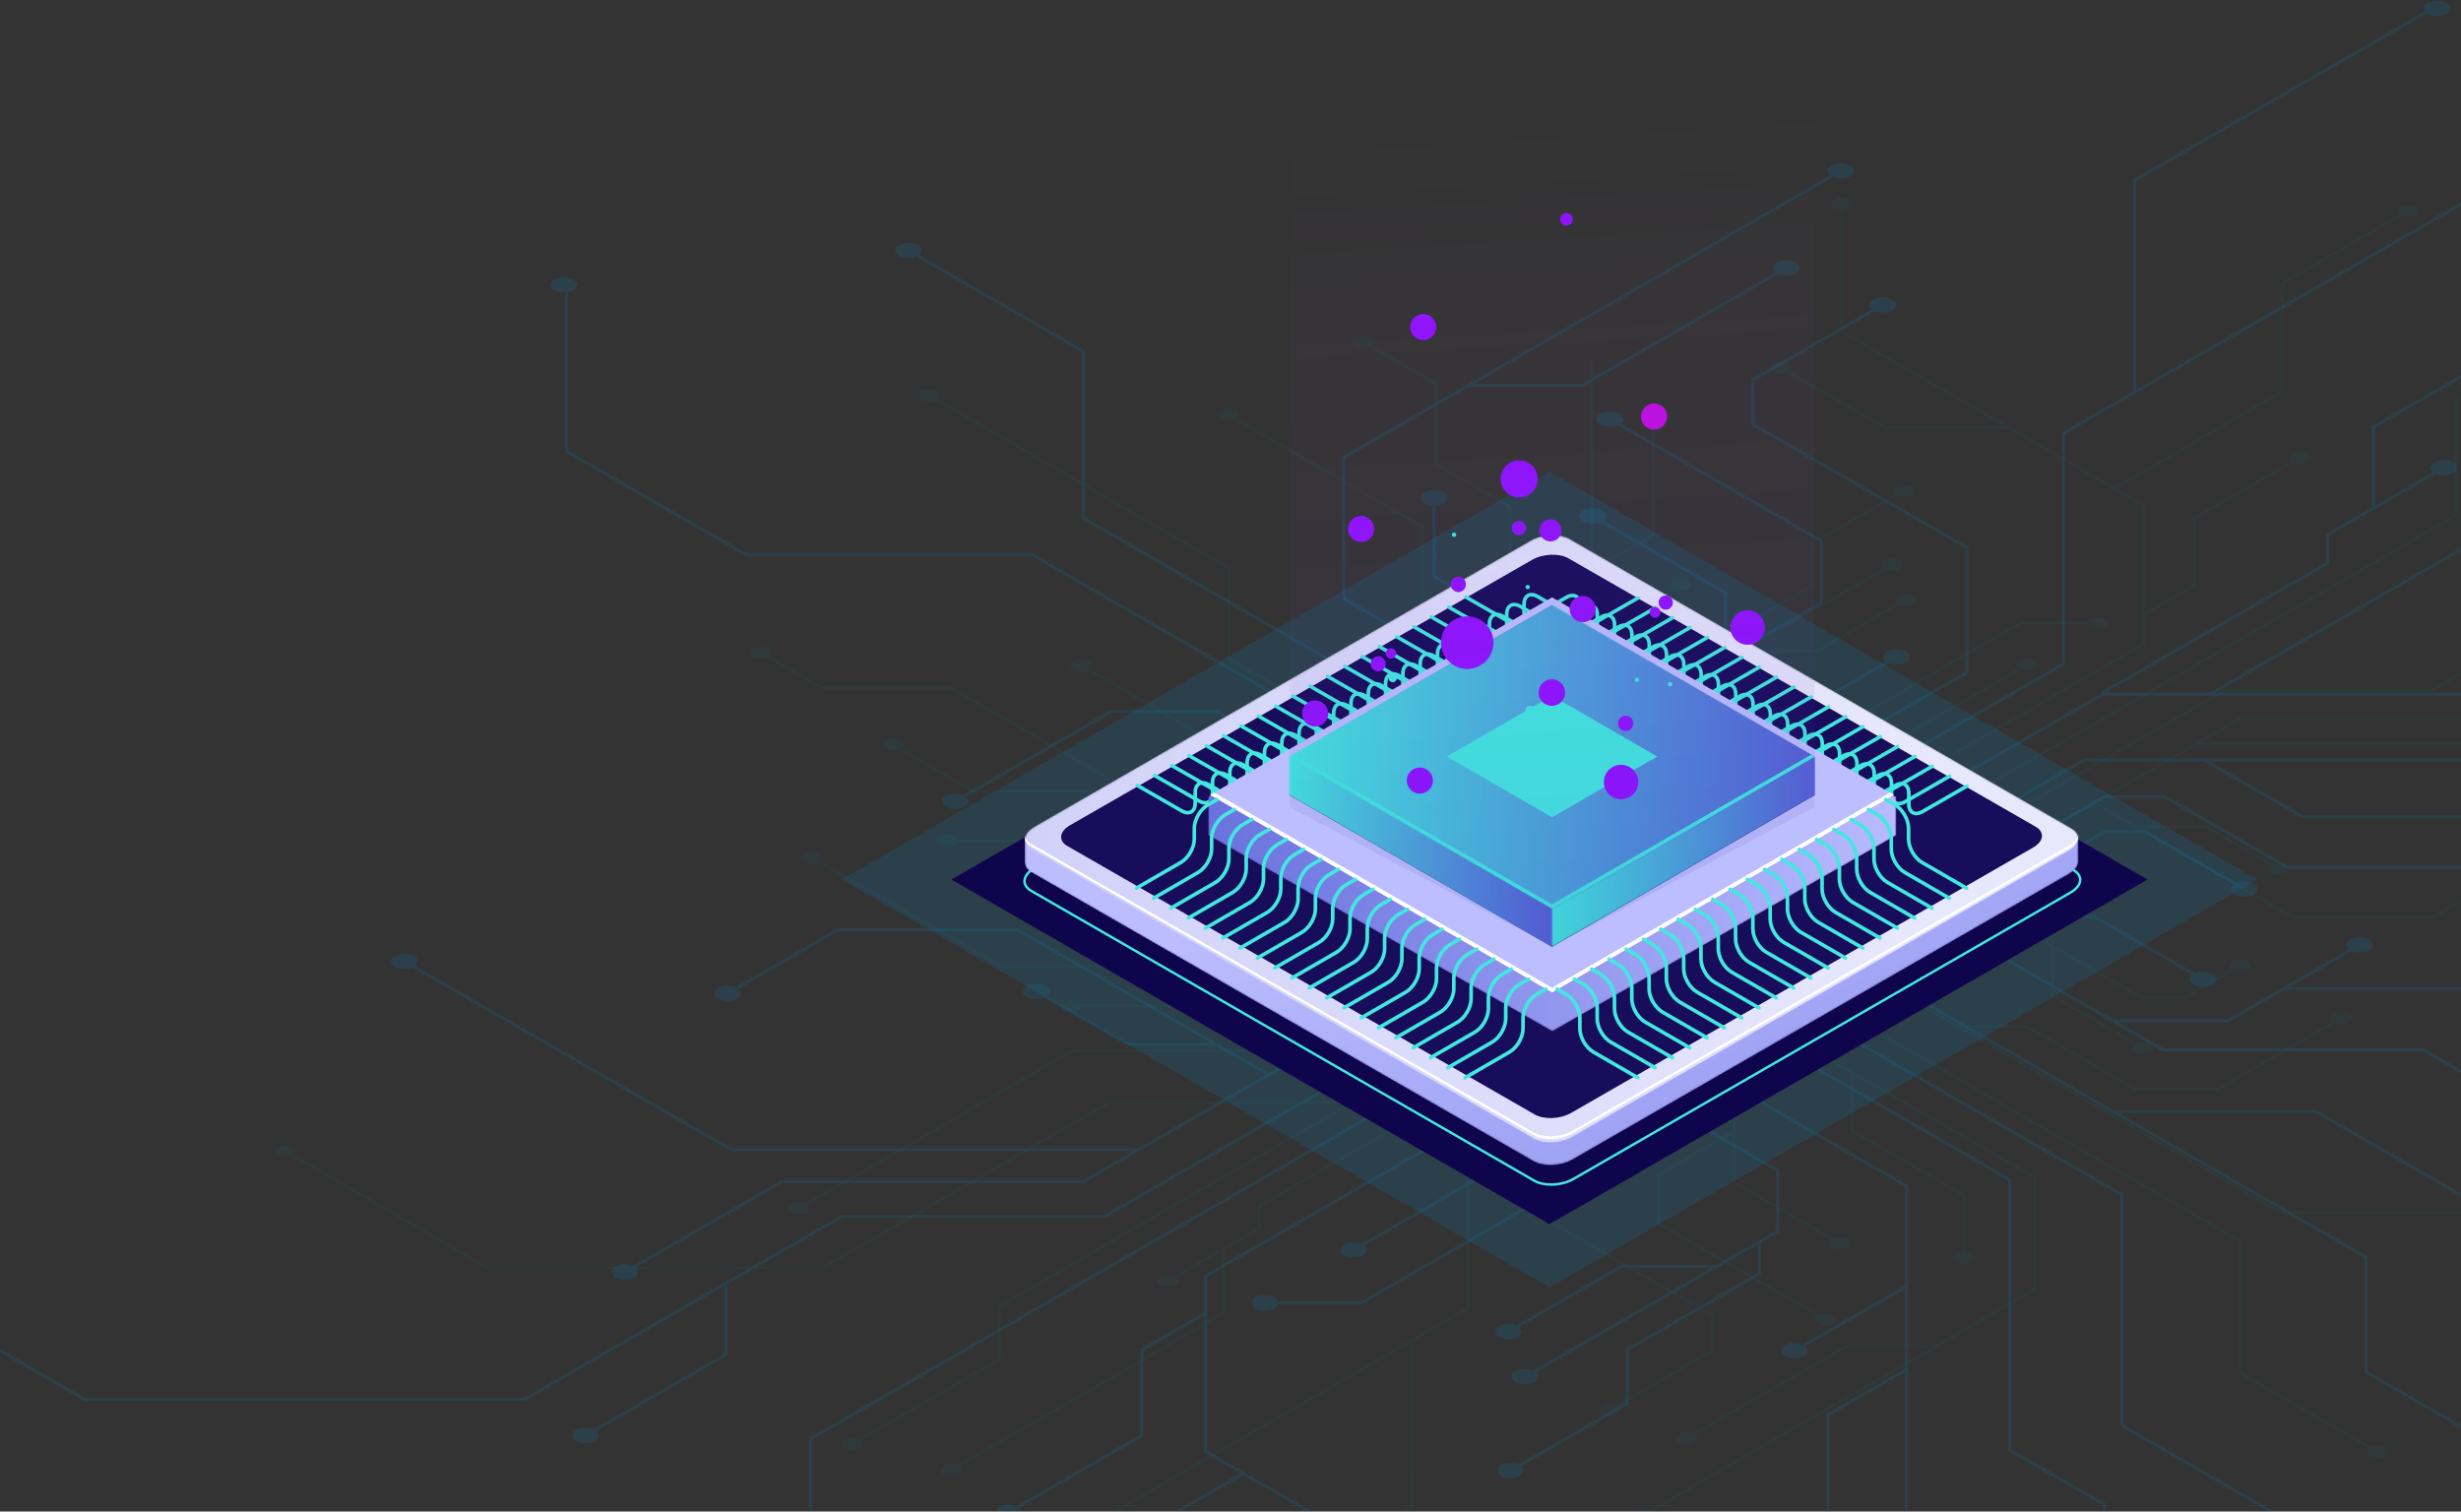 <svg width="1379" height="847" viewBox="0 0 1379 847" fill="none" xmlns="http://www.w3.org/2000/svg">
<rect x="0" y="0" width="1379" height="847" fill="#333333" stroke="none"/>
<path fill-rule="evenodd" clip-rule="evenodd" d="M946.179 409.965L750.349 522.803L946.172 635.639L1142 522.798L946.179 409.965ZM1370.83 7.78C1367.91 9.459 1363.19 9.459 1360.27 7.78C1360.15 7.707 1360.06 7.623 1359.94 7.546L1196.94 101.467L1196.94 218.372L1409.91 95.654V97.579L1157.14 243.228L1157.13 372.48L1020.8 451.036L1044.92 464.938L1177.64 388.469L1177.22 387.742L1303.5 314.981V299.072L1329.13 284.304V238.789L1409.91 192.244V194.17L1330.8 239.75V283.342L1363.44 264.539C1361.33 262.857 1361.56 260.503 1364.19 258.988C1367.1 257.309 1371.83 257.309 1374.74 258.988C1377.65 260.667 1377.65 263.39 1374.74 265.069C1372.11 266.584 1368.03 266.717 1365.11 265.5L1305.17 300.035V315.943L1179.92 388.115H1238.09L1409.91 289.107V291.03L1241.43 388.115L1409.91 388.113V389.78L1178.7 389.783L1046.6 465.902L1071.59 480.302L1167.35 425.122L1167.55 425.009L1409.91 425.007V426.675L1238.16 426.677L1290.39 456.772L1409.91 456.77V458.438L1289.94 458.44L1234.82 426.677H1168L1073.26 481.263L1095.26 493.941L1179.1 445.631L1179.29 445.518H1213.05L1281.57 484.997L1409.91 484.994V486.662L1281.12 486.664L1212.61 447.185H1179.74L1118.86 482.262H1149.3L1178.99 465.152H1202.05L1253.34 494.71C1256.25 493.568 1260.24 493.735 1262.81 495.222C1265.73 496.898 1265.73 499.619 1262.81 501.3C1259.9 502.979 1255.18 502.979 1252.26 501.3C1249.58 499.757 1249.4 497.342 1251.65 495.655L1201.6 466.819H1179.44L1149.74 483.93H1115.97L1096.93 494.903L1127.89 512.742H1173.56L1230.1 545.326C1233.02 544.107 1237.11 544.243 1239.73 545.758C1242.65 547.437 1242.65 550.157 1239.73 551.839C1236.82 553.518 1232.09 553.518 1229.18 551.839C1226.55 550.326 1226.32 547.969 1228.43 546.288L1173.11 514.41H1130.78L1145.34 522.798L1122.71 535.838L1183.95 571.118H1248.33L1316.24 531.987C1314.13 530.305 1314.36 527.951 1316.99 526.436C1319.91 524.757 1324.63 524.757 1327.54 526.436C1330.46 528.115 1330.46 530.838 1327.54 532.517C1324.92 534.029 1320.83 534.165 1317.91 532.948L1282.94 553.103L1409.91 553.1V555.016L1409.48 554.768L1280.04 554.77L1248.97 572.673L1248.78 572.786H1186.84L1212.23 587.415L1357.92 587.413L1395.52 609.08H1409.91V610.747H1398.42L1409.91 617.37V619.295L1357.47 589.08L1211.78 589.082L1121.05 536.799L1078.76 561.165L1184.32 621.985H1297.92L1409.91 686.515V688.44L1297.47 623.652H1187.21L1326.63 703.989L1326.63 768.305L1409.91 816.289V818.215L1324.96 769.266L1324.96 704.95L1077.09 562.127L1040.71 583.09L1189.69 668.935L1189.68 798.187L1273.72 846.606H1270.38L1188.02 799.149L1188.02 669.897L1039.04 584.052L1016.59 596.988L1126.98 660.596L1126.97 812.085L1180.04 842.661V846.606H1178.37V843.622L1125.3 813.046L1125.31 661.557L1014.92 597.949L984.627 615.405L1069.09 664.072L1069.09 846.606H1067.41V768.901L1025.07 793.302V846.606H1023.39V792.341L1067.42 766.975V722.283L1011.7 754.386C1013.64 756.058 1013.34 758.343 1010.78 759.82C1007.86 761.497 1003.14 761.497 1000.23 759.82C997.312 758.141 997.312 755.418 1000.23 753.739C1002.92 752.189 1007.14 752.088 1010.06 753.404L1067.42 720.358L1067.42 665.033L982.956 616.366L955.982 631.91L997.03 655.561V690.398L986.664 696.369V714.132L912.682 756.762V786.86L852.448 821.568C854.558 823.248 854.323 825.602 851.696 827.117C848.782 828.796 844.059 828.796 841.143 827.117C838.229 825.438 838.229 822.715 841.143 821.036C843.772 819.523 847.861 819.388 850.777 820.607L911.011 785.898V755.801L984.994 713.17L984.996 697.333L860.644 768.983C862.592 770.655 862.289 772.934 859.723 774.412C856.811 776.093 852.086 776.093 849.172 774.412C846.258 772.733 846.258 770.012 849.172 768.335C851.865 766.781 856.085 766.682 859.013 767.998L958.708 710.555H908.68L851.318 743.608C853.43 745.287 853.195 747.644 850.568 749.159C847.654 750.838 842.929 750.838 840.015 749.159C837.101 747.48 837.101 744.757 840.015 743.078C842.642 741.563 846.731 741.429 849.647 742.644L908.038 709L908.233 708.888H961.446V708.977L995.359 689.437V656.522L954.312 632.871L946.172 637.562L935.593 631.464L763.247 730.771L763.055 730.883H716.046C715.771 731.692 715.092 732.464 714.004 733.09C711.09 734.769 706.364 734.769 703.451 733.09C700.537 731.411 700.537 728.688 703.451 727.009C706.364 725.332 711.09 725.332 714.004 727.009C715.089 727.635 715.769 728.407 716.046 729.216H762.606L933.924 630.503L907.721 615.407L764.505 697.929C766.615 699.61 766.38 701.965 763.753 703.477C760.836 705.157 756.113 705.157 753.199 703.477C750.286 701.798 750.286 699.078 753.199 697.396C755.829 695.884 759.915 695.748 762.834 696.967L906.053 614.443L878.912 598.803L676.533 715.417L676.531 813.046L734.777 846.606H731.435L696.723 826.604L662.006 846.606H658.667L695.052 825.642L674.86 814.008L674.862 737.227L640.651 756.938V804.885L571.067 844.978C571.692 845.475 572.087 846.031 572.301 846.606H557.748C558.035 845.818 558.7 845.062 559.766 844.45C562.394 842.935 566.48 842.799 569.398 844.016L638.982 803.923V755.976L674.862 735.304V714.455L877.241 597.844L847.426 580.663L455.097 806.724V846.606H453.426V805.762L845.755 579.702L821.627 565.797L619.432 682.303L619.239 682.415H472.122L407.223 719.809H407.606L407.604 759.543L334.096 801.9C336.208 803.581 335.974 805.938 333.346 807.451C330.432 809.13 325.707 809.13 322.793 807.451C319.879 805.771 319.879 803.049 322.793 801.37C325.42 799.857 329.509 799.721 332.427 800.938L405.933 758.582L405.936 720.553L294.419 784.808L294.226 784.921L47.139 784.923L0.001 757.761V755.833L47.59 783.255L293.775 783.253L471.478 680.861L471.67 680.748H618.79L819.956 564.836L798.714 552.594L607.372 662.845L607.179 662.958L438.34 662.96L356.102 710.344C358.215 712.026 357.98 714.38 355.35 715.893C352.437 717.574 347.711 717.574 344.797 715.893C341.886 714.214 341.886 711.493 344.799 709.812C347.427 708.299 351.518 708.163 354.434 709.383L437.696 661.405L437.889 661.292L606.731 661.29L635.044 644.977L409.397 644.979L230.98 542.172C228.059 543.389 223.972 543.253 221.345 541.738C218.431 540.061 218.431 537.339 221.345 535.659C224.259 533.98 228.982 533.98 231.896 535.659C234.523 537.172 234.76 539.529 232.648 541.21L409.848 643.312L637.934 643.31L709.306 602.187L681.268 586.031H631.517L584.933 559.191C582.015 560.406 577.928 560.272 575.301 558.757C572.388 557.078 572.388 554.355 575.301 552.678C578.215 550.999 582.941 550.999 585.852 552.678C588.482 554.191 588.717 556.548 586.602 558.229L631.966 584.364H678.375L569.953 521.893L469.699 521.896L413.777 554.116C415.887 555.797 415.652 558.152 413.025 559.667C410.111 561.346 405.386 561.346 402.472 559.667C399.558 557.988 399.56 555.265 402.472 553.586C405.101 552.073 409.19 551.937 412.109 553.154L469.057 520.338L469.25 520.228L570.402 520.226L710.975 601.226L770.722 566.799H737.737L711.184 551.499C708.261 552.77 704.099 552.655 701.437 551.119C698.521 549.442 698.521 546.719 701.437 545.04C704.351 543.361 709.074 543.361 711.988 545.04C714.58 546.532 714.854 548.849 712.834 550.525L738.184 565.131H773.617L797.043 551.635L747.008 522.803L762.688 513.77L676.385 464.043H647.588L613.214 483.848C615.324 485.529 615.091 487.884 612.462 489.396C609.548 491.078 604.823 491.078 601.909 489.398C598.997 487.717 598.997 484.997 601.909 483.317C604.538 481.802 608.627 481.666 611.543 482.886L646.944 462.488L647.136 462.375H676.834L739.54 498.507V465.424L680.739 431.546C677.823 432.763 673.734 432.627 671.105 431.114C668.191 429.435 668.191 426.712 671.105 425.033C674.021 423.354 678.744 423.354 681.66 425.033C684.288 426.546 684.52 428.9 682.41 430.582L741.21 464.462V499.469L764.357 512.808L845.76 465.905L807.996 444.144L759.027 444.146L681.604 399.536H622.865L541.181 446.599C543.296 448.281 543.059 450.635 540.432 452.15C537.518 453.829 532.795 453.829 529.881 452.15C526.967 450.471 526.967 447.748 529.881 446.071C532.508 444.556 536.595 444.421 539.513 445.638L622.223 397.981L622.416 397.869H682.055L759.476 442.479L805.103 442.476L578.255 311.768H418L317.036 253.594L316.618 253.352L316.62 163.903C314.482 164.02 312.273 163.626 310.635 162.683C307.721 161.004 307.721 158.282 310.635 156.602C313.549 154.926 318.274 154.926 321.188 156.602C324.102 158.282 324.102 161.004 321.186 162.683C320.347 163.169 319.346 163.495 318.291 163.701L318.288 252.391L418.449 310.101H578.704L847.429 464.941L877.927 447.368L606.611 291.037L606.193 290.795L606.195 197.368L513.369 143.882C510.452 145.099 506.364 144.963 503.737 143.448C500.823 141.771 500.823 139.049 503.737 137.37C506.65 135.69 511.376 135.69 514.29 137.37C516.917 138.882 517.152 141.239 515.039 142.918L607.45 196.165L607.866 196.407L607.863 289.834L879.596 446.407L911.631 427.948L752.473 336.242L752.055 336.001L752.057 255.82L1025.46 98.287C1023.35 96.606 1023.58 94.249 1026.21 92.734C1029.12 91.057 1033.85 91.057 1036.76 92.734C1039.67 94.415 1039.67 97.136 1036.76 98.815C1034.13 100.33 1030.05 100.466 1027.13 99.249L826.111 215.075H886.537L994.929 152.62C992.816 150.939 993.051 148.582 995.681 147.067C998.595 145.39 1003.32 145.39 1006.23 147.067C1009.15 148.748 1009.15 151.469 1006.23 153.148C1003.6 154.663 999.518 154.799 996.602 153.582L887.179 216.632L886.986 216.742H823.216L753.728 256.781L753.726 335.039L881.852 408.863V369.094L803.127 323.733L802.708 323.492V283.225C801.087 283.12 799.51 282.728 798.27 282.01C795.353 280.334 795.353 277.608 798.27 275.932C801.181 274.253 805.907 274.253 808.82 275.932C811.737 277.608 811.734 280.331 808.82 282.01C807.577 282.728 806.001 283.12 804.379 283.225V322.53L883.104 367.891L883.522 368.132L883.52 409.827L913.3 426.986L946.179 408.042L966.134 419.538L966.136 332.697L896.698 292.69C893.782 293.905 889.695 293.771 887.068 292.256C884.152 290.577 884.152 287.857 887.068 286.175C889.982 284.499 894.705 284.499 897.619 286.175C900.249 287.69 900.484 290.045 898.371 291.726L967.389 331.493L967.807 331.735L967.805 367.166L1019.72 337.256L1019.72 303.642L906.497 238.402C903.581 239.619 899.492 239.483 896.865 237.97C893.949 236.289 893.951 233.569 896.865 231.889C899.779 230.21 904.502 230.21 907.416 231.889C910.045 233.402 910.28 235.759 908.168 237.438L1020.97 302.437L1021.39 302.678L1021.39 338.217L967.805 369.094V420.502L996.212 436.871L1020.24 423.025L1020.24 391.584L1056.65 370.602C1054.54 368.92 1054.78 366.563 1057.41 365.051C1060.32 363.371 1065.05 363.371 1067.96 365.051C1070.87 366.727 1070.87 369.452 1067.96 371.129C1065.33 372.644 1061.24 372.78 1058.33 371.563L1021.91 392.545L1021.91 422.064L1101.34 376.296L1101.35 307.366L981.814 238.493L981.396 238.252V212.3L1048.99 173.347C1046.88 171.668 1047.12 169.311 1049.75 167.798C1052.66 166.119 1057.39 166.119 1060.3 167.798C1063.21 169.477 1063.21 172.2 1060.3 173.879C1057.67 175.392 1053.58 175.528 1050.67 174.311L983.067 213.262V237.29L1102.6 306.163L1103.02 306.405L1103.02 377.257L997.883 437.833L1019.13 450.075L1155.46 371.516L1155.47 242.267L1195.27 219.333L1195.27 100.506L1358.64 6.368C1357.54 4.814 1358.09 2.963 1360.27 1.702C1363.19 0.022 1367.91 0.022 1370.83 1.702C1373.74 3.378 1373.74 6.103 1370.83 7.78Z" fill="#0290D0" fill-opacity="0.15"/>
<path fill-rule="evenodd" clip-rule="evenodd" d="M988.037 423.434L833.687 512.37L988.032 601.306L1142.38 512.368L988.037 423.434ZM1409.91 205.415L1376.42 224.714L1376.42 289.342L1067.19 467.521L1086.2 478.477L1245.57 386.65L1245.72 386.563L1361.68 386.561L1409.91 358.771V360.29L1362.19 387.79L1362.03 387.877L1246.08 387.879L1087.52 479.237L1104.26 488.883L1255.08 401.985L1255.23 401.898L1388.31 401.896L1409.91 389.448V390.965L1388.81 403.125L1388.66 403.212L1255.58 403.214L1233.27 416.07L1409.91 416.068V417.383L1230.99 417.386L1174.74 449.796L1196.84 462.533L1236.05 462.53L1272.76 483.686C1275.06 482.727 1278.28 482.835 1280.35 484.029C1282.65 485.351 1282.65 487.497 1280.35 488.822C1278.06 490.145 1274.33 490.145 1272.04 488.822C1269.97 487.628 1269.78 485.771 1271.45 484.448L1235.69 463.844L1199.12 463.846L1284.57 513.085H1363.59L1407.66 487.685C1406 486.362 1406.19 484.505 1408.26 483.311C1408.75 483.029 1409.32 482.818 1409.91 482.657V488.705C1409.6 488.618 1409.27 488.564 1408.98 488.447L1364.1 514.312L1363.94 514.398H1284.22L1173.42 450.556L1126.33 477.69H1152.32L1173.25 489.748C1175.56 488.749 1178.84 488.841 1180.94 490.049C1183.23 491.371 1183.23 493.517 1180.94 494.84C1178.64 496.165 1174.92 496.165 1172.62 494.84C1170.58 493.662 1170.36 491.84 1171.95 490.518L1151.97 479.003H1124.05L1105.58 489.643L1144.03 511.798L1145.02 512.368L1132.66 519.487L1200.68 558.682H1223.38L1250.47 543.073C1248.81 541.748 1248.99 539.89 1251.07 538.697C1253.36 537.374 1257.09 537.374 1259.38 538.697C1261.68 540.022 1261.68 542.168 1259.38 543.488C1257.31 544.682 1254.09 544.79 1251.79 543.833L1223.89 559.909L1223.73 559.996H1200.33L1150.91 531.518L1150.9 557.592L1197.25 584.296C1199.55 583.337 1202.77 583.443 1204.84 584.636C1207.14 585.961 1207.14 588.107 1204.84 589.43C1202.55 590.755 1198.82 590.755 1196.53 589.43C1194.45 588.236 1194.27 586.381 1195.93 585.056L1149.59 558.352V530.761L1131.34 520.247L1067.18 557.217L1096.95 574.365H1135.54L1196.57 609.528L1242.86 609.526L1307.24 572.43C1305.58 571.105 1305.77 569.25 1307.84 568.056C1310.13 566.733 1313.86 566.733 1316.15 568.056C1318.45 569.379 1318.45 571.522 1316.15 572.85C1314.08 574.041 1310.86 574.149 1308.56 573.19L1243.37 610.752L1243.22 610.839L1196.21 610.841L1135.19 575.68H1099.23L1278.03 678.703H1404.34L1409.91 681.916V683.431L1403.98 680.017H1277.67L1065.87 557.976L1041.83 571.825L1255.68 695.042L1256 695.232V768.871L1329.17 811.027C1331.47 810.071 1334.69 810.176 1336.76 811.37C1339.06 812.693 1339.06 814.838 1336.76 816.163C1334.46 817.486 1330.74 817.486 1328.44 816.163C1326.37 814.97 1326.19 813.115 1327.85 811.79L1254.69 769.63L1254.69 695.994L1040.51 572.585L1015.26 587.132L1140.71 659.412L1141.04 659.602L1141.04 722.802L926.177 846.606H916.557C916.585 846.59 916.606 846.568 916.636 846.55C918.707 845.356 921.931 845.248 924.229 846.207L1082.67 754.917H1035.04L949.61 804.144C951.271 805.469 951.085 807.324 949.017 808.518C946.719 809.843 942.995 809.843 940.699 808.518C938.401 807.195 938.401 805.05 940.699 803.725C942.769 802.531 945.991 802.423 948.291 803.384L1034.54 753.688L1034.69 753.601H1084.95L1139.72 722.042L1139.72 660.362L1038.73 602.174V633.519L1101.11 669.461V701.201C1102.39 701.285 1103.63 701.592 1104.61 702.158C1106.91 703.48 1106.91 705.626 1104.61 706.951C1102.32 708.274 1098.59 708.274 1096.3 706.951C1094 705.626 1094 703.48 1096.3 702.158C1097.28 701.592 1098.52 701.285 1099.8 701.201L1099.8 670.221L1037.42 634.279L1037.42 601.416L1013.95 587.891L988.361 602.633L988.032 602.821L972.304 593.759L972.302 662.205L1027.03 693.743C1029.33 692.784 1032.55 692.887 1034.62 694.081C1036.92 695.406 1036.92 697.552 1034.62 698.874C1032.33 700.199 1028.6 700.199 1026.31 698.874C1024.24 697.681 1024.05 695.826 1025.71 694.501L970.986 662.967V635.039L930.068 658.615V685.108L1019.31 736.531C1021.61 735.572 1024.83 735.679 1026.9 736.871C1029.2 738.196 1029.2 740.339 1026.9 741.662C1024.61 742.987 1020.88 742.987 1018.58 741.662C1016.51 740.471 1016.33 738.616 1017.99 737.288L929.079 686.058L928.75 685.868V657.855L970.986 633.519L970.989 593.002L948.597 580.098L929.659 591.01L929.657 615.794L900.956 632.332C902.62 633.66 902.434 635.515 900.364 636.706C898.066 638.031 894.341 638.031 892.045 636.706C889.749 635.383 889.749 633.238 892.045 631.913C894.118 630.721 897.339 630.616 899.638 631.573L928.341 615.034V591.768L865.732 627.844V682.172L959.944 736.458L960.276 736.648L960.273 757.105L906.993 787.803C908.659 789.131 908.473 790.986 906.4 792.179C904.105 793.502 900.38 793.502 898.084 792.179C895.786 790.857 895.786 788.711 898.084 787.386C900.155 786.194 903.376 786.086 905.674 787.046L958.957 756.345V737.408L864.742 683.122L864.413 682.932L864.416 627.084L947.279 579.339L930.536 569.691L823.075 631.612L823.072 733.487L791.704 751.561L791.702 845.22L789.293 846.606H786.657L790.383 844.458L790.386 752.321L626.749 846.606H624.112L821.756 732.727L821.759 630.85L929.218 568.933L910.203 557.976L805.596 618.252L805.925 618.822L706.393 676.175V688.71L686.191 700.349V736.226L537.598 821.846C539.262 823.168 539.076 825.026 537.006 826.219C534.71 827.542 530.985 827.542 528.687 826.219C526.389 824.897 526.389 822.749 528.687 821.426C530.76 820.235 533.982 820.127 536.28 821.086L684.875 735.466V701.109L659.154 715.931C660.817 717.253 660.632 719.111 658.561 720.304C656.266 721.627 652.541 721.627 650.243 720.304C647.947 718.979 647.947 716.834 650.243 715.513C652.315 714.317 655.537 714.212 657.838 715.171L705.074 687.951V675.413L803.796 618.529H757.956L560.533 732.284L560.53 762.03L482.306 807.102C483.97 808.427 483.786 810.282 481.714 811.478C479.416 812.798 475.691 812.798 473.395 811.478C471.099 810.153 471.099 808.007 473.395 806.684C475.468 805.49 478.689 805.383 480.985 806.342L559.212 761.27L559.214 731.524L755.319 618.529H621.765L461.216 711.041L461.063 711.128L273.289 711.13L163.229 647.714C160.928 648.671 157.707 648.566 155.634 647.372C153.338 646.049 153.338 643.904 155.634 642.578C157.932 641.256 161.657 641.256 163.952 642.578C166.023 643.772 166.208 645.627 164.547 646.952L273.641 709.815L460.708 709.812L621.262 617.302L621.413 617.215H804.758L908.882 557.217L889.188 545.868L813.706 589.362L813.553 589.449H601.112L452.176 675.268C453.84 676.593 453.654 678.448 451.584 679.642C449.286 680.964 445.564 680.964 443.265 679.642C440.97 678.319 440.97 676.173 443.265 674.848C445.338 673.654 448.557 673.549 450.858 674.508L600.607 588.222L600.76 588.133H757.897L716.73 564.412L605.57 564.414C605.351 565.052 604.816 565.659 603.958 566.152C601.664 567.477 597.94 567.477 595.642 566.152C593.346 564.829 593.346 562.683 595.642 561.361C597.94 560.038 601.664 560.038 603.96 561.361C604.815 561.853 605.351 562.463 605.57 563.101L717.082 563.098L760.533 588.133H813.198L887.867 545.108L870.532 535.12L804.45 573.194L804.297 573.281H777.685L723.681 542.168H560.829L458.831 483.398C456.542 484.31 453.384 484.183 451.344 483.008C449.046 481.686 449.046 479.54 451.344 478.215C453.64 476.892 457.365 476.892 459.663 478.215C461.766 479.427 461.919 481.322 460.17 482.65L561.181 540.852H724.033L778.037 571.968H803.945L851.924 544.323H827.937L804.685 557.721L804.532 557.808H786.358L745.927 534.511C743.635 535.409 740.494 535.278 738.461 534.107C736.165 532.785 736.165 530.639 738.461 529.316C740.759 527.993 744.484 527.993 746.78 529.316C748.89 530.533 749.035 532.435 747.268 533.765L786.713 556.492H804.177L827.431 543.094L827.584 543.007H854.203L869.214 534.361L844.806 520.297L808.816 520.299L764.246 494.619C761.948 495.576 758.726 495.468 756.654 494.275C754.358 492.952 754.358 490.808 756.654 489.483C758.952 488.161 762.676 488.161 764.972 489.483C767.042 490.677 767.228 492.532 765.564 493.857L809.171 518.983L842.527 518.981L832.039 512.94L831.052 512.37L848.883 502.096L800.627 474.289H749.879L696.356 505.13C698.018 506.453 697.83 508.31 695.762 509.504C693.464 510.829 689.739 510.829 687.443 509.504C685.145 508.181 685.148 506.036 687.443 504.711C689.514 503.517 692.738 503.414 695.036 504.371L722.604 488.484L622.508 488.487L593.727 471.904H536.367C536.15 472.54 535.612 473.149 534.757 473.642C532.459 474.967 528.737 474.967 526.438 473.642C524.14 472.321 524.14 470.176 526.438 468.851C528.737 467.528 532.459 467.528 534.757 468.851C535.612 469.343 536.15 469.953 536.367 470.588H594.079L622.86 487.173L724.888 487.171L749.374 473.06L749.527 472.973H798.345L778.333 461.442H663.501L633.867 444.367H545.987L503.969 420.158C501.671 421.117 498.449 421.009 496.379 419.815C494.081 418.493 494.081 416.347 496.379 415.022C498.677 413.702 502.399 413.702 504.695 415.022C506.768 416.218 506.954 418.073 505.287 419.398L546.342 443.051H631.585L532.894 386.186L460.438 386.188L429.935 368.611C427.637 369.57 424.413 369.462 422.342 368.271C420.046 366.948 420.046 364.802 422.342 363.477C424.64 362.155 428.365 362.155 430.658 363.477C432.731 364.671 432.917 366.526 431.251 367.851L460.791 384.875L533.246 384.872L663.853 460.127H778.686L850.201 501.336L883.529 482.131L800.33 434.191L710.792 434.194L609.221 375.668C606.923 376.629 603.702 376.521 601.629 375.328C599.333 374.003 599.333 371.859 601.629 370.534C603.927 369.211 607.652 369.211 609.948 370.534C612.018 371.728 612.203 373.585 610.54 374.91L711.144 432.878L798.049 432.876L688.491 369.748L688.16 369.558V318.865L524.27 224.432C521.971 225.391 518.75 225.283 516.677 224.09C514.379 222.767 514.379 220.621 516.677 219.299C518.973 217.974 522.698 217.974 524.996 219.299C527.066 220.49 527.252 222.347 525.588 223.672L689.147 317.918L689.478 318.108V368.801L884.85 481.371L913.525 464.85L796.427 397.379L796.098 397.189L796.101 295.313L691.833 235.234C689.532 236.191 686.311 236.085 684.238 234.892C681.942 233.569 681.942 231.423 684.238 230.1C686.536 228.775 690.261 228.775 692.557 230.1C694.627 231.292 694.813 233.149 693.147 234.474L797.09 294.365L797.419 294.555L797.417 396.427L914.844 464.09L932.536 453.895L845.528 403.76L845.53 284.358L803.707 260.259L803.71 215.347L766.779 194.069C764.481 195.026 761.257 194.921 759.187 193.727C756.889 192.404 756.889 190.258 759.187 188.933C761.483 187.611 765.207 187.611 767.503 188.933C769.576 190.129 769.761 191.984 768.095 193.309L805.025 214.59V259.502L846.848 283.601L846.846 403.001L933.854 453.136L957.726 439.381L891.155 401.021L891.159 201.548H892.478L892.475 318.394L925.855 299.163V233.656C924.577 233.574 923.336 233.264 922.356 232.699C920.058 231.374 920.058 229.23 922.356 227.905C924.652 226.583 928.376 226.583 930.672 227.905C932.97 229.228 932.968 231.374 930.672 232.699C929.692 233.264 928.452 233.574 927.173 233.656L927.171 299.921L892.475 319.911V355.138L936.389 329.834C934.857 328.516 935.097 326.717 937.118 325.554C939.414 324.231 943.138 324.231 945.434 325.554C947.73 326.876 947.73 329.024 945.434 330.347C943.312 331.569 939.985 331.646 937.677 330.61L892.475 356.658L892.473 400.261L959.044 438.621L980.301 426.372L947.951 407.733L947.953 380.271L956.121 375.564V361.564L1014.43 327.964V304.241L1061.91 276.884C1060.25 275.559 1060.43 273.702 1062.5 272.511C1064.8 271.186 1068.52 271.186 1070.82 272.511C1073.12 273.833 1073.12 275.979 1070.82 277.302C1068.75 278.495 1065.53 278.603 1063.23 277.642L1015.75 305.001V328.722L957.439 362.321V374.805L1055.45 318.33C1053.91 317.015 1054.15 315.214 1056.18 314.051C1058.47 312.726 1062.2 312.726 1064.49 314.051C1066.79 315.373 1066.79 317.519 1064.49 318.842C1062.37 320.066 1059.04 320.146 1056.73 319.107L978.16 364.383H1017.59L1062.8 338.33C1061.14 337.007 1061.32 335.15 1063.39 333.956C1065.69 332.634 1069.41 332.634 1071.71 333.956C1074.01 335.279 1074.01 337.425 1071.71 338.75C1069.64 339.941 1066.42 340.049 1064.12 339.09L1017.94 365.696L975.998 365.698V365.628L949.269 381.031V406.971L981.622 425.613L987.708 422.107L988.037 421.919L996.372 426.72L1132.22 348.45L1132.37 348.36H1169.42C1169.64 347.722 1170.17 347.115 1171.03 346.623C1173.33 345.298 1177.05 345.298 1179.35 346.623C1181.65 347.945 1181.65 350.091 1179.35 351.414C1177.05 352.736 1173.33 352.736 1171.03 351.414C1170.17 350.921 1169.64 350.312 1169.42 349.674L1132.72 349.676L997.69 427.482L1018.34 439.379L1131.23 374.336C1129.56 373.01 1129.75 371.155 1131.82 369.962C1134.12 368.637 1137.84 368.637 1140.14 369.959C1142.43 371.284 1142.43 373.43 1140.14 374.753C1138.07 375.947 1134.84 376.055 1132.54 375.095L1019.66 440.139L1041.05 452.463L1200.56 360.553L1200.57 283.603L1125.33 240.25V240.269H1056.09L1001.24 208.666C998.942 209.625 995.721 209.519 993.648 208.326C991.352 207.001 991.352 204.857 993.648 203.532C995.944 202.209 999.669 202.209 1001.97 203.532C1004.04 204.726 1004.22 206.583 1002.56 207.908L1056.44 238.956L1123.08 238.953L1031.64 186.267L1031.31 186.077V117.537C1030.03 117.455 1028.79 117.148 1027.81 116.582C1025.51 115.26 1025.51 113.114 1027.81 111.789C1030.11 110.466 1033.83 110.466 1036.13 111.789C1038.43 113.114 1038.43 115.26 1036.13 116.582C1035.15 117.148 1033.91 117.455 1032.63 117.537L1032.63 185.317L1184.65 272.914L1278.16 219.036V158.444L1344.59 120.168C1342.92 118.843 1343.11 116.986 1345.18 115.792C1347.48 114.469 1351.2 114.469 1353.5 115.792C1355.79 117.115 1355.79 119.261 1353.5 120.586C1351.43 121.779 1348.2 121.885 1345.91 120.926L1279.48 159.201L1279.48 219.793L1185.97 273.674L1201.55 282.653L1201.88 282.843V343.36L1228.85 327.824L1228.85 290.034L1283.69 258.432C1282.02 257.107 1282.21 255.25 1284.28 254.056C1286.58 252.734 1290.3 252.734 1292.6 254.056C1294.89 255.379 1294.89 257.525 1292.6 258.85C1290.53 260.044 1287.3 260.149 1285.01 259.19L1230.16 290.791V328.584L1201.88 344.878V361.31L1042.37 453.222L1065.87 466.763L1375.1 288.584L1375.1 223.956L1409.91 203.898V205.415Z" fill="#1C6066" fill-opacity="0.15"/>
<path fill-rule="evenodd" clip-rule="evenodd" d="M868.229 721.39L1264.87 492.848L868.24 264.313L471.604 492.855L868.229 721.39Z" fill="#0290CF" fill-opacity="0.15"/>
<path fill-rule="evenodd" clip-rule="evenodd" d="M868.23 685.947L1203.35 492.85L868.239 299.758L533.117 492.855L868.23 685.947Z" fill="#0F054C"/>
<path fill-rule="evenodd" clip-rule="evenodd" d="M868.231 644.764L1131.88 492.851L868.238 340.938L604.587 492.855L868.231 644.764Z" fill="#080344"/>
<path fill-rule="evenodd" clip-rule="evenodd" d="M870.491 323.632C873.926 323.632 877.197 324.321 879.636 325.729L1161.47 488.12C1163.68 489.396 1164.91 491.126 1164.91 492.991C1164.91 495.306 1163.08 497.684 1159.9 499.517L881.216 660.094C874.944 663.705 865.446 664.116 860.043 660.999L578.211 498.605C575.995 497.329 574.776 495.601 574.776 493.737C574.776 491.42 576.599 489.044 579.781 487.212L858.467 326.634C861.904 324.65 866.315 323.632 870.491 323.632ZM869.189 664.463C873.618 664.463 878.281 663.389 881.913 661.297L1160.6 500.721C1164.22 498.631 1166.3 495.814 1166.3 492.991C1166.3 490.608 1164.83 488.448 1162.17 486.915L880.334 324.523C874.547 321.188 864.421 321.594 857.769 325.428L579.083 486.007C575.46 488.096 573.382 490.913 573.382 493.737C573.382 496.119 574.849 498.272 577.513 499.811L859.348 662.204C861.977 663.717 865.504 664.463 869.189 664.463Z" fill="#42E8E0"/>
<mask id="mask0" mask-type="alpha" maskUnits="userSpaceOnUse" x="574" y="313" width="591" height="340">
<path fill-rule="evenodd" clip-rule="evenodd" d="M879.523 315.363L1147.61 469.629L1164.58 469.622V482.487H1164.57C1164.67 485.011 1162.86 487.692 1159.24 489.779L881.099 649.828C874.641 653.542 864.87 653.946 859.275 650.727L577.994 488.87C575.454 487.412 574.225 485.448 574.23 483.398H574.223V469.911L590.703 469.902L857.699 316.265C861.233 314.232 865.757 313.189 870.046 313.189C873.597 313.189 876.988 313.905 879.523 315.363Z" fill="white"/>
</mask>
<g mask="url(#mask0)">
<path fill-rule="evenodd" clip-rule="evenodd" d="M879.523 315.363L1147.61 469.629L1164.58 469.622V482.487H1164.57C1164.67 485.011 1162.86 487.692 1159.24 489.779L881.099 649.828C874.641 653.542 864.87 653.946 859.275 650.727L577.994 488.87C575.454 487.412 574.225 485.448 574.23 483.398H574.223V469.911L590.703 469.902L857.699 316.265C861.233 314.232 865.757 313.189 870.046 313.189C873.597 313.189 876.988 313.905 879.523 315.363Z" fill="url(#paint0_linear)"/>
</g>
<mask id="mask1" mask-type="alpha" maskUnits="userSpaceOnUse" x="574" y="299" width="591" height="342">
<path fill-rule="evenodd" clip-rule="evenodd" d="M879.524 301.968L1160.8 464.177C1166.4 467.4 1165.7 473.036 1159.24 476.758L881.1 637.151C874.641 640.881 864.871 641.283 859.275 638.056L577.994 475.852C572.401 472.626 573.102 466.992 579.561 463.265L857.699 302.872C861.233 300.837 865.757 299.792 870.047 299.792C873.6 299.792 876.991 300.506 879.524 301.968Z" fill="white"/>
</mask>
<g mask="url(#mask1)">
<path fill-rule="evenodd" clip-rule="evenodd" d="M879.524 301.968L1160.8 464.177C1166.4 467.4 1165.7 473.036 1159.24 476.758L881.1 637.151C874.641 640.881 864.871 641.283 859.275 638.056L577.994 475.852C572.401 472.626 573.102 466.992 579.561 463.265L857.699 302.872C861.233 300.837 865.757 299.792 870.047 299.792C873.6 299.792 876.991 300.506 879.524 301.968Z" fill="url(#paint1_linear)"/>
</g>
<path fill-rule="evenodd" clip-rule="evenodd" d="M859.974 624.506L598.123 474.094C592.914 471.103 593.569 465.879 599.582 462.423L858.508 313.692C864.519 310.236 873.616 309.863 878.825 312.854L1140.68 463.265C1145.88 466.259 1145.23 471.483 1139.22 474.937L880.293 623.67C874.28 627.124 865.183 627.497 859.974 624.506Z" fill="#180D5B"/>
<path fill-rule="evenodd" clip-rule="evenodd" d="M1159.24 473.853L881.098 633.621C874.64 637.331 864.869 637.732 859.276 634.519L577.995 472.945C575.774 471.671 574.562 470.015 574.292 468.253C573.928 470.579 575.132 472.85 577.995 474.495L859.276 636.069C864.869 639.282 874.64 638.88 881.098 635.168L1159.24 475.4C1163.13 473.162 1164.92 470.236 1164.51 467.56C1164.16 469.777 1162.39 472.042 1159.24 473.853Z" fill="white"/>
<path fill-rule="evenodd" clip-rule="evenodd" d="M849.79 350.971C850.688 350.971 851.523 350.757 852.271 350.33C854.03 349.317 854.999 347.273 854.999 344.573V338.591C854.999 336.642 855.604 335.224 856.709 334.589C857.811 333.959 859.352 334.141 861.047 335.119L866.256 338.108C866.739 338.381 867.363 338.222 867.644 337.737C867.924 337.251 867.759 336.633 867.272 336.353L862.063 333.364C859.711 332.015 857.452 331.826 855.693 332.837C853.934 333.845 852.966 335.889 852.966 338.591V344.573C852.966 346.522 852.358 347.94 851.254 348.575C850.156 349.212 848.613 349.021 846.915 348.048L821.983 333.723C821.5 333.446 820.878 333.609 820.592 334.097C820.313 334.58 820.477 335.198 820.965 335.478L845.899 349.802C847.253 350.579 848.575 350.971 849.79 350.971Z" fill="#42E8E0"/>
<path fill-rule="evenodd" clip-rule="evenodd" d="M840.095 356.52C840.991 356.52 841.826 356.307 842.574 355.88C844.333 354.868 845.302 352.824 845.302 350.124V344.141C845.302 342.193 845.909 340.774 847.011 340.14C848.114 339.5 849.654 339.694 851.35 340.667L856.559 343.658C857.044 343.929 857.663 343.775 857.947 343.287C858.226 342.804 858.062 342.184 857.574 341.904L852.366 338.912C850.013 337.564 847.752 337.377 845.994 338.387C844.237 339.398 843.268 341.442 843.268 344.141V350.124C843.268 352.072 842.661 353.491 841.556 354.126C840.454 354.756 838.913 354.574 837.215 353.596L812.285 339.274C811.805 338.996 811.181 339.157 810.895 339.647C810.616 340.13 810.78 340.749 811.268 341.029L836.2 355.351C837.553 356.128 838.878 356.52 840.095 356.52Z" fill="#42E8E0"/>
<path fill-rule="evenodd" clip-rule="evenodd" d="M830.396 362.07C831.294 362.07 832.129 361.858 832.877 361.431C834.634 360.421 835.602 358.377 835.602 355.675V349.69C835.602 347.744 836.21 346.323 837.31 345.688C838.417 345.056 839.958 345.245 841.653 346.218L846.86 349.209C847.345 349.482 847.964 349.323 848.248 348.838C848.527 348.355 848.363 347.734 847.875 347.454L842.669 344.463C840.316 343.114 838.053 342.928 836.294 343.938C834.535 344.946 833.569 346.99 833.569 349.69V355.675C833.569 357.623 832.962 359.042 831.857 359.676C830.76 360.304 829.219 360.124 827.518 359.147L802.589 344.825C802.105 344.549 801.484 344.708 801.198 345.198C800.919 345.681 801.083 346.299 801.571 346.579L826.503 360.901C827.856 361.678 829.181 362.07 830.396 362.07Z" fill="#42E8E0"/>
<path fill-rule="evenodd" clip-rule="evenodd" d="M820.699 367.621C821.595 367.621 822.432 367.407 823.18 366.98C824.937 365.969 825.905 363.925 825.905 361.226V355.241C825.905 353.292 826.513 351.874 827.615 351.239C828.717 350.609 830.258 350.791 831.954 351.769L837.162 354.76C837.645 355.033 838.267 354.877 838.551 354.389C838.83 353.906 838.666 353.285 838.178 353.005L832.969 350.014C830.617 348.665 828.358 348.479 826.599 349.487C824.84 350.495 823.872 352.539 823.872 355.241V361.226C823.872 363.172 823.264 364.593 822.16 365.227C821.058 365.86 819.517 365.671 817.821 364.698L792.889 350.376C792.406 350.1 791.784 350.259 791.498 350.749C791.219 351.232 791.383 351.85 791.871 352.13L816.806 366.452C818.159 367.229 819.482 367.621 820.699 367.621Z" fill="#42E8E0"/>
<path fill-rule="evenodd" clip-rule="evenodd" d="M811 373.172C811.898 373.172 812.733 372.957 813.483 372.53C815.24 371.518 816.208 369.474 816.208 366.774V360.791C816.208 358.843 816.814 357.424 817.918 356.79C819.02 356.157 820.557 356.342 822.257 357.319L827.466 360.308C827.951 360.581 828.573 360.425 828.854 359.937C829.133 359.452 828.969 358.834 828.481 358.554L823.272 355.565C820.918 354.214 818.657 354.027 816.9 355.037C815.144 356.045 814.175 358.089 814.175 360.791V366.774C814.175 368.722 813.568 370.141 812.463 370.776C811.361 371.415 809.818 371.221 808.122 370.248L783.192 355.924C782.709 355.646 782.088 355.81 781.801 356.297C781.522 356.78 781.687 357.399 782.174 357.679L807.107 372.003C808.46 372.78 809.782 373.172 811 373.172Z" fill="#42E8E0"/>
<path fill-rule="evenodd" clip-rule="evenodd" d="M801.303 378.721C802.201 378.721 803.036 378.508 803.784 378.081C805.541 377.071 806.509 375.027 806.509 372.325V366.342C806.509 364.394 807.117 362.975 808.219 362.341C809.321 361.704 810.864 361.895 812.56 362.868L817.766 365.859C818.252 366.13 818.873 365.974 819.155 365.488C819.434 365.005 819.27 364.385 818.782 364.105L813.575 361.113C811.223 359.762 808.965 359.58 807.201 360.588C805.444 361.599 804.476 363.643 804.476 366.342V372.325C804.476 374.273 803.868 375.692 802.764 376.327C801.657 376.964 800.121 376.775 798.425 375.797L773.495 361.475C773.012 361.197 772.391 361.358 772.105 361.848C771.825 362.331 771.99 362.95 772.477 363.23L797.41 377.552C798.763 378.329 800.088 378.721 801.303 378.721Z" fill="#42E8E0"/>
<path fill-rule="evenodd" clip-rule="evenodd" d="M791.606 384.273C792.501 384.273 793.336 384.06 794.084 383.633C795.843 382.623 796.812 380.579 796.812 377.875V371.892C796.812 369.946 797.419 368.523 798.522 367.89C799.624 367.258 801.165 367.447 802.86 368.42L808.069 371.411C808.555 371.684 809.174 371.528 809.457 371.04C809.737 370.557 809.572 369.937 809.085 369.657L803.876 366.665C801.524 365.317 799.263 365.128 797.504 366.138C795.747 367.148 794.779 369.192 794.779 371.892V377.875C794.779 379.823 794.171 381.244 793.067 381.879C791.964 382.511 790.424 382.322 788.728 381.349L763.798 367.027C763.315 366.752 762.693 366.908 762.407 367.398C762.128 367.881 762.292 368.502 762.78 368.782L787.712 383.104C789.066 383.881 790.388 384.273 791.606 384.273Z" fill="#42E8E0"/>
<path fill-rule="evenodd" clip-rule="evenodd" d="M781.909 389.823C782.805 389.823 783.64 389.611 784.388 389.184C786.147 388.174 787.115 386.13 787.115 383.428V377.443C787.115 375.494 787.723 374.073 788.825 373.441C789.927 372.809 791.468 372.993 793.164 373.971L798.372 376.962C798.855 377.235 799.477 377.076 799.761 376.591C800.04 376.108 799.876 375.487 799.388 375.207L794.179 372.216C791.829 370.867 789.568 370.676 787.809 371.686C786.05 372.697 785.082 374.741 785.082 377.443V383.428C785.082 385.376 784.474 386.795 783.37 387.427C782.268 388.062 780.727 387.877 779.031 386.9L754.099 372.578C753.616 372.302 752.994 372.461 752.708 372.949C752.429 373.432 752.593 374.052 753.081 374.332L778.016 388.654C779.369 389.429 780.692 389.823 781.909 389.823Z" fill="#42E8E0"/>
<path fill-rule="evenodd" clip-rule="evenodd" d="M772.209 395.374C773.107 395.374 773.942 395.159 774.693 394.732C776.449 393.72 777.418 391.676 777.418 388.976V382.993C777.418 381.045 778.023 379.624 779.128 378.992C780.23 378.359 781.771 378.548 783.466 379.521L788.675 382.51C789.161 382.783 789.782 382.622 790.063 382.137C790.343 381.654 790.178 381.036 789.691 380.756L784.482 377.767C782.127 376.413 779.866 376.229 778.11 377.237C776.353 378.247 775.385 380.289 775.385 382.993V388.976C775.385 390.924 774.777 392.343 773.673 392.978C772.57 393.617 771.027 393.423 769.332 392.45L744.402 378.126C743.919 377.848 743.297 378.009 743.011 378.497C742.732 378.98 742.896 379.601 743.384 379.881L768.316 394.203C769.669 394.98 770.992 395.374 772.209 395.374Z" fill="#42E8E0"/>
<path fill-rule="evenodd" clip-rule="evenodd" d="M762.512 400.925C763.408 400.925 764.245 400.71 764.994 400.283C766.75 399.268 767.719 397.227 767.719 394.527V388.544C767.719 386.596 768.326 385.177 769.428 384.543C770.531 383.906 772.076 384.097 773.769 385.07L778.976 388.061C779.461 388.332 780.083 388.178 780.364 387.688C780.643 387.207 780.479 386.587 779.991 386.307L774.785 383.313C772.433 381.962 770.177 381.778 768.411 382.79C766.654 383.801 765.685 385.845 765.685 388.544V394.527C765.685 396.475 765.078 397.894 763.973 398.529C762.871 399.166 761.33 398.974 759.635 398.001L734.705 383.677C734.222 383.402 733.6 383.558 733.314 384.05C733.035 384.533 733.199 385.152 733.687 385.432L758.619 399.754C759.972 400.533 761.295 400.925 762.512 400.925Z" fill="#42E8E0"/>
<path fill-rule="evenodd" clip-rule="evenodd" d="M752.815 406.473C753.711 406.473 754.546 406.261 755.294 405.832C757.053 404.824 758.022 402.777 758.022 400.075V394.095C758.022 392.147 758.629 390.726 759.732 390.091C760.834 389.459 762.377 389.648 764.07 390.621L769.279 393.612C769.765 393.885 770.384 393.726 770.667 393.241C770.947 392.758 770.782 392.137 770.295 391.857L765.086 388.866C762.736 387.517 760.473 387.333 758.714 388.341C756.957 389.349 755.989 391.393 755.989 394.095V400.075C755.989 402.026 755.381 403.445 754.277 404.079C753.174 404.712 751.631 404.525 749.938 403.55L725.006 389.228C724.525 388.952 723.899 389.113 723.615 389.601C723.336 390.082 723.5 390.702 723.988 390.982L748.922 405.304C750.276 406.081 751.598 406.473 752.815 406.473Z" fill="#42E8E0"/>
<path fill-rule="evenodd" clip-rule="evenodd" d="M743.118 412.024C744.014 412.024 744.849 411.809 745.597 411.382C747.356 410.374 748.325 408.33 748.325 405.626V399.643C748.325 397.695 748.932 396.276 750.034 395.642C751.137 395.009 752.677 395.194 754.373 396.171L759.582 399.16C760.065 399.436 760.686 399.277 760.97 398.792C761.249 398.309 761.085 397.688 760.597 397.408L755.389 394.417C753.036 393.066 750.775 392.879 749.016 393.889C747.26 394.897 746.291 396.941 746.291 399.643V405.626C746.291 407.577 745.684 408.995 744.579 409.63C743.477 410.262 741.936 410.078 740.241 409.1L715.308 394.778C714.825 394.503 714.204 394.662 713.918 395.152C713.639 395.632 713.803 396.253 714.291 396.533L739.225 410.855C740.578 411.632 741.901 412.024 743.118 412.024Z" fill="#42E8E0"/>
<path fill-rule="evenodd" clip-rule="evenodd" d="M733.419 417.575C734.317 417.575 735.152 417.36 735.9 416.933C737.659 415.923 738.625 413.879 738.625 411.177V405.194C738.625 403.244 739.233 401.825 740.335 401.193C741.437 400.56 742.978 400.745 744.676 401.722L749.883 404.711C750.366 404.984 750.987 404.828 751.271 404.34C751.55 403.857 751.386 403.237 750.898 402.957L745.692 399.968C743.342 398.621 741.079 398.43 739.32 399.44C737.561 400.451 736.592 402.495 736.592 405.194V411.177C736.592 413.123 735.985 414.546 734.882 415.181C733.775 415.809 732.239 415.624 730.541 414.651L705.612 400.327C705.128 400.054 704.507 400.215 704.221 400.703C703.942 401.186 704.106 401.804 704.594 402.084L729.526 416.406C730.879 417.183 732.202 417.575 733.419 417.575Z" fill="#42E8E0"/>
<path fill-rule="evenodd" clip-rule="evenodd" d="M723.722 423.126C724.618 423.126 725.455 422.911 726.203 422.484C727.96 421.471 728.928 419.427 728.928 416.728V410.745C728.928 408.794 729.536 407.376 730.638 406.743C731.74 406.102 733.281 406.295 734.977 407.268L740.185 410.262C740.671 410.535 741.292 410.376 741.574 409.891C741.853 409.408 741.689 408.785 741.201 408.507L735.992 405.516C733.64 404.165 731.379 403.983 729.622 404.991C727.863 406.001 726.895 408.045 726.895 410.745V416.728C726.895 418.674 726.287 420.092 725.183 420.729C724.081 421.366 722.537 421.175 720.844 420.2L695.914 405.878C695.431 405.602 694.81 405.761 694.524 406.249C694.244 406.734 694.409 407.352 694.896 407.632L719.829 421.957C721.182 422.734 722.505 423.126 723.722 423.126Z" fill="#42E8E0"/>
<path fill-rule="evenodd" clip-rule="evenodd" d="M714.025 428.674C714.921 428.674 715.756 428.462 716.504 428.035C718.263 427.025 719.231 424.981 719.231 422.279V416.296C719.231 414.348 719.839 412.929 720.941 412.294C722.041 411.655 723.584 411.846 725.28 412.822L730.489 415.813C730.974 416.086 731.593 415.93 731.877 415.442C732.156 414.959 731.992 414.336 731.504 414.058L726.295 411.067C723.943 409.714 721.685 409.532 719.926 410.542C718.167 411.552 717.198 413.596 717.198 416.296V422.279C717.198 424.227 716.591 425.643 715.486 426.28C714.386 426.913 712.843 426.724 711.147 425.751L686.215 411.429C685.734 411.153 685.111 411.312 684.824 411.802C684.545 412.285 684.709 412.903 685.197 413.183L710.132 427.505C711.485 428.282 712.808 428.674 714.025 428.674Z" fill="#42E8E0"/>
<path fill-rule="evenodd" clip-rule="evenodd" d="M704.328 434.225C705.224 434.225 706.059 434.013 706.807 433.586C708.566 432.573 709.535 430.529 709.535 427.829V421.842C709.535 419.896 710.142 418.477 711.244 417.843C712.347 417.21 713.887 417.397 715.583 418.372L720.792 421.364C721.275 421.637 721.896 421.478 722.18 420.993C722.459 420.51 722.295 419.889 721.807 419.609L716.598 416.618C714.246 415.264 711.985 415.082 710.226 416.088C708.47 417.098 707.501 419.14 707.501 421.842V427.829C707.501 429.778 706.894 431.196 705.789 431.829C704.689 432.459 703.149 432.279 701.448 431.301L676.518 416.979C676.035 416.704 675.414 416.865 675.128 417.353C674.849 417.836 675.013 418.454 675.501 418.734L700.433 433.056C701.786 433.831 703.111 434.225 704.328 434.225Z" fill="#42E8E0"/>
<path fill-rule="evenodd" clip-rule="evenodd" d="M694.628 439.776C695.527 439.776 696.362 439.561 697.11 439.134C698.869 438.124 699.835 436.08 699.835 433.38V427.393C699.835 425.447 700.442 424.028 701.545 423.394C702.645 422.761 704.188 422.946 705.886 423.923L711.092 426.915C711.575 427.188 712.197 427.031 712.48 426.544C712.76 426.061 712.595 425.44 712.108 425.158L706.901 422.169C704.549 420.82 702.288 420.633 700.529 421.641C698.77 422.649 697.802 424.696 697.802 427.393V433.38C697.802 435.326 697.194 436.747 696.092 437.38C694.994 438.012 693.449 437.825 691.751 436.852L666.821 422.53C666.338 422.255 665.716 422.414 665.43 422.904C665.151 423.387 665.315 424.005 665.803 424.283L690.735 438.607C692.089 439.382 693.414 439.776 694.628 439.776Z" fill="#42E8E0"/>
<path fill-rule="evenodd" clip-rule="evenodd" d="M684.929 445.327C685.828 445.327 686.662 445.112 687.411 444.685C689.17 443.672 690.138 441.628 690.138 438.929V432.946C690.138 430.998 690.743 429.579 691.848 428.944C692.95 428.314 694.491 428.496 696.186 429.474L701.395 432.463C701.881 432.736 702.505 432.58 702.784 432.09C703.063 431.607 702.899 430.988 702.411 430.708L697.202 427.719C694.85 426.371 692.591 426.184 690.832 427.192C689.073 428.2 688.105 430.244 688.105 432.946V438.929C688.105 440.877 687.497 442.296 686.393 442.93C685.293 443.567 683.75 443.376 682.054 442.403L657.122 428.079C656.639 427.803 656.015 427.962 655.731 428.452C655.452 428.935 655.616 429.553 656.104 429.833L681.039 444.155C682.392 444.935 683.715 445.327 684.929 445.327Z" fill="#42E8E0"/>
<path fill-rule="evenodd" clip-rule="evenodd" d="M675.234 450.873C676.13 450.873 676.965 450.663 677.713 450.236C679.472 449.225 680.441 447.179 680.441 444.477V438.497C680.441 436.548 681.048 435.13 682.151 434.495C683.253 433.856 684.794 434.047 686.489 435.022L691.698 438.014C692.183 438.287 692.803 438.128 693.086 437.643C693.365 437.16 693.201 436.539 692.713 436.259L687.505 433.268C685.152 431.914 682.892 431.73 681.135 432.74C679.376 433.753 678.408 435.797 678.408 438.497V444.477C678.408 446.428 677.8 447.846 676.696 448.481C675.593 449.113 674.05 448.929 672.357 447.951L647.425 433.629C646.944 433.354 646.32 433.515 646.034 434.003C645.755 434.486 645.919 435.104 646.407 435.384L671.341 449.706C672.695 450.483 674.017 450.873 675.234 450.873Z" fill="#42E8E0"/>
<path fill-rule="evenodd" clip-rule="evenodd" d="M665.538 456.426C666.434 456.426 667.268 456.213 668.017 455.784C669.776 454.771 670.744 452.73 670.744 450.028V444.045C670.744 442.097 671.352 440.678 672.454 440.043C673.558 439.411 675.095 439.6 676.792 440.573L682.001 443.564C682.484 443.837 683.106 443.679 683.39 443.193C683.669 442.71 683.505 442.09 683.017 441.81L677.808 438.818C675.456 437.465 673.195 437.281 671.436 438.291C669.679 439.299 668.711 441.343 668.711 444.045V450.028C668.711 451.978 668.103 453.397 666.999 454.032C665.896 454.662 664.356 454.48 662.658 453.502L637.728 439.18C637.245 438.905 636.623 439.061 636.337 439.553C636.058 440.034 636.222 440.655 636.71 440.935L661.642 455.257C662.995 456.034 664.32 456.426 665.538 456.426Z" fill="#42E8E0"/>
<path fill-rule="evenodd" clip-rule="evenodd" d="M889.529 351.425C890.744 351.425 892.066 351.033 893.42 350.256L918.354 335.931C918.842 335.651 919.006 335.033 918.727 334.55C918.443 334.062 917.822 333.901 917.336 334.177L892.404 348.501C890.708 349.474 889.168 349.665 888.065 349.028C886.961 348.394 886.353 346.975 886.353 345.027V339.044C886.353 336.344 885.385 334.3 883.626 333.29C881.872 332.28 879.611 332.464 877.256 333.815L872.047 336.806C871.56 337.086 871.395 337.707 871.674 338.19C871.958 338.678 872.582 338.834 873.063 338.561L878.272 335.57C879.97 334.594 881.513 334.405 882.61 335.042C883.715 335.677 884.32 337.096 884.32 339.044V345.027C884.32 347.726 885.289 349.77 887.048 350.783C887.796 351.21 888.631 351.425 889.529 351.425Z" fill="#42E8E0"/>
<path fill-rule="evenodd" clip-rule="evenodd" d="M899.223 356.973C900.44 356.973 901.763 356.581 903.116 355.804L928.051 341.482C928.539 341.202 928.703 340.584 928.424 340.101C928.14 339.613 927.516 339.452 927.033 339.727L902.101 354.049C900.405 355.027 898.864 355.209 897.762 354.579C896.658 353.944 896.05 352.526 896.05 350.577V344.595C896.05 341.895 895.082 339.851 893.323 338.841C891.568 337.83 889.305 338.012 886.953 339.366L881.744 342.357C881.256 342.637 881.092 343.258 881.371 343.741C881.655 344.228 882.277 344.385 882.76 344.112L887.968 341.12C889.666 340.145 891.207 339.954 892.307 340.593C893.409 341.228 894.017 342.646 894.017 344.595V350.577C894.017 353.279 894.985 355.323 896.744 356.334C897.492 356.761 898.327 356.973 899.223 356.973Z" fill="#42E8E0"/>
<path fill-rule="evenodd" clip-rule="evenodd" d="M908.92 362.524C910.137 362.524 911.462 362.132 912.815 361.355L937.748 347.033C938.235 346.753 938.4 346.135 938.121 345.652C937.837 345.164 937.213 345.003 936.73 345.278L911.8 359.6C910.1 360.578 908.561 360.762 907.459 360.13C906.354 359.495 905.747 358.077 905.747 356.128V350.143C905.747 347.441 904.778 345.397 903.022 344.389C901.263 343.379 899.002 343.568 896.65 344.917L891.441 347.908C890.953 348.188 890.789 348.809 891.068 349.292C891.352 349.779 891.973 349.936 892.456 349.663L897.665 346.671C899.361 345.696 900.897 345.509 902.004 346.142C903.106 346.776 903.714 348.195 903.714 350.143V356.128C903.714 358.828 904.682 360.872 906.441 361.885C907.187 362.312 908.024 362.524 908.92 362.524Z" fill="#42E8E0"/>
<path fill-rule="evenodd" clip-rule="evenodd" d="M918.62 368.075C919.834 368.075 921.16 367.683 922.513 366.906L947.445 352.584C947.933 352.304 948.097 351.685 947.818 351.202C947.532 350.712 946.913 350.554 946.427 350.829L921.497 365.151C919.802 366.124 918.258 366.311 917.156 365.681C916.054 365.046 915.447 363.625 915.447 361.679V355.694C915.447 352.994 914.478 350.95 912.719 349.94C910.965 348.93 908.699 349.119 906.347 350.467L901.141 353.459C900.653 353.739 900.489 354.359 900.768 354.842C901.051 355.33 901.673 355.486 902.156 355.213L907.362 352.222C909.06 351.244 910.601 351.062 911.704 351.692C912.806 352.327 913.413 353.746 913.413 355.694V361.679C913.413 364.379 914.379 366.423 916.138 367.433C916.886 367.86 917.721 368.075 918.62 368.075Z" fill="#42E8E0"/>
<path fill-rule="evenodd" clip-rule="evenodd" d="M928.319 373.626C929.534 373.626 930.856 373.234 932.21 372.457L957.144 358.132C957.632 357.852 957.796 357.234 957.517 356.751C957.233 356.263 956.612 356.102 956.126 356.378L931.194 370.702C929.496 371.675 927.955 371.864 926.855 371.229C925.751 370.595 925.143 369.176 925.143 367.228V361.245C925.143 358.543 924.175 356.499 922.416 355.491C920.655 354.481 918.398 354.67 916.046 356.018L910.837 359.007C910.35 359.287 910.185 359.906 910.465 360.391C910.744 360.879 911.372 361.035 911.853 360.762L917.062 357.773C918.757 356.798 920.298 356.611 921.4 357.243C922.505 357.878 923.11 359.297 923.11 361.245V367.228C923.11 369.927 924.079 371.971 925.838 372.984C926.586 373.411 927.421 373.626 928.319 373.626Z" fill="#42E8E0"/>
<path fill-rule="evenodd" clip-rule="evenodd" d="M938.014 379.174C939.231 379.174 940.556 378.782 941.909 378.005L966.841 363.683C967.329 363.403 967.493 362.785 967.214 362.302C966.931 361.814 966.307 361.653 965.824 361.928L940.894 376.25C939.196 377.226 937.655 377.412 936.553 376.78C935.448 376.145 934.841 374.727 934.841 372.778V366.796C934.841 364.096 933.872 362.052 932.115 361.042C930.354 360.031 928.093 360.218 925.743 361.567L920.535 364.558C920.047 364.838 919.883 365.459 920.162 365.942C920.446 366.429 921.067 366.586 921.55 366.313L926.759 363.321C928.455 362.348 929.995 362.157 931.098 362.794C932.2 363.429 932.807 364.847 932.807 366.796V372.778C932.807 375.478 933.776 377.522 935.535 378.535C936.281 378.962 937.118 379.174 938.014 379.174Z" fill="#42E8E0"/>
<path fill-rule="evenodd" clip-rule="evenodd" d="M947.713 384.724C948.93 384.724 950.253 384.334 951.606 383.557L976.538 369.235C977.026 368.955 977.19 368.334 976.911 367.851C976.627 367.361 976.003 367.205 975.52 367.48L950.59 381.802C948.895 382.778 947.356 382.967 946.252 382.332C945.147 381.697 944.54 380.279 944.54 378.328V372.345C944.54 369.646 943.571 367.602 941.812 366.589C940.058 365.579 937.793 365.768 935.44 367.119L930.234 370.11C929.746 370.39 929.582 371.011 929.861 371.494C930.145 371.981 930.766 372.138 931.249 371.865L936.456 368.873C938.154 367.896 939.695 367.711 940.797 368.344C941.899 368.976 942.506 370.397 942.506 372.345V378.328C942.506 381.032 943.475 383.076 945.232 384.087C945.98 384.514 946.815 384.724 947.713 384.724Z" fill="#42E8E0"/>
<path fill-rule="evenodd" clip-rule="evenodd" d="M957.41 390.274C958.627 390.274 959.95 389.885 961.303 389.108L986.235 374.786C986.723 374.506 986.887 373.885 986.608 373.402C986.322 372.914 985.703 372.756 985.217 373.031L960.287 387.353C958.592 388.326 957.051 388.513 955.949 387.883C954.844 387.248 954.237 385.827 954.237 383.881V377.896C954.237 375.194 953.268 373.15 951.509 372.14C949.748 371.129 947.492 371.318 945.139 372.669L939.931 375.661C939.443 375.941 939.279 376.561 939.558 377.044C939.841 377.532 940.463 377.688 940.946 377.415L946.155 374.424C947.85 373.446 949.391 373.26 950.494 373.894C951.596 374.527 952.203 375.948 952.203 377.896V383.881C952.203 386.581 953.172 388.622 954.928 389.635C955.677 390.06 956.514 390.274 957.41 390.274Z" fill="#42E8E0"/>
<path fill-rule="evenodd" clip-rule="evenodd" d="M967.109 395.828C968.324 395.828 969.646 395.436 971 394.659L995.934 380.334C996.422 380.054 996.586 379.434 996.307 378.951C996.023 378.463 995.402 378.304 994.916 378.58L969.984 392.904C968.289 393.877 966.748 394.066 965.645 393.431C964.541 392.797 963.933 391.378 963.933 389.43V383.447C963.933 380.745 962.965 378.701 961.206 377.691C959.445 376.678 957.186 376.869 954.836 378.22L949.627 381.209C949.14 381.489 948.975 382.108 949.255 382.593C949.534 383.081 950.162 383.237 950.643 382.964L955.852 379.975C957.547 379 959.088 378.813 960.19 379.445C961.295 380.08 961.9 381.499 961.9 383.447V389.43C961.9 392.129 962.869 394.173 964.628 395.186C965.376 395.613 966.211 395.828 967.109 395.828Z" fill="#42E8E0"/>
<path fill-rule="evenodd" clip-rule="evenodd" d="M976.804 401.376C978.021 401.376 979.346 400.984 980.699 400.207L1005.63 385.885C1006.12 385.605 1006.28 384.987 1006 384.504C1005.72 384.016 1005.1 383.855 1004.61 384.13L979.684 398.452C977.986 399.428 976.445 399.614 975.343 398.982C974.238 398.347 973.631 396.929 973.631 394.98V388.998C973.631 386.298 972.662 384.254 970.906 383.244C969.144 382.231 966.886 382.418 964.534 383.769L959.325 386.76C958.837 387.04 958.673 387.661 958.952 388.144C959.236 388.631 959.857 388.788 960.34 388.515L965.549 385.523C967.242 384.548 968.785 384.359 969.888 384.996C970.99 385.631 971.597 387.049 971.597 388.998V394.98C971.597 397.68 972.566 399.724 974.325 400.737C975.071 401.164 975.908 401.376 976.804 401.376Z" fill="#42E8E0"/>
<path fill-rule="evenodd" clip-rule="evenodd" d="M986.503 406.927C987.721 406.927 989.043 406.535 990.397 405.758L1015.33 391.436C1015.82 391.156 1015.98 390.537 1015.7 390.052C1015.42 389.567 1014.79 389.406 1014.31 389.681L989.381 404.003C987.685 404.978 986.147 405.165 985.042 404.533C983.938 403.898 983.33 402.477 983.33 400.531V394.546C983.33 391.846 982.364 389.802 980.605 388.794C978.844 387.782 976.581 387.968 974.231 389.319L969.024 392.311C968.537 392.591 968.372 393.211 968.651 393.694C968.935 394.182 969.557 394.338 970.04 394.065L975.246 391.072C976.947 390.101 978.48 389.914 979.59 390.544C980.69 391.179 981.297 392.598 981.297 394.546V400.531C981.297 403.233 982.266 405.277 984.022 406.287C984.77 406.714 985.605 406.927 986.503 406.927Z" fill="#42E8E0"/>
<path fill-rule="evenodd" clip-rule="evenodd" d="M996.2 412.477C997.417 412.477 998.74 412.085 1000.09 411.308L1025.03 396.986C1025.52 396.706 1025.68 396.088 1025.4 395.603C1025.12 395.117 1024.49 394.956 1024.01 395.232L999.078 409.554C997.385 410.527 995.841 410.713 994.739 410.083C993.635 409.446 993.027 408.028 993.027 406.082V400.097C993.027 397.395 992.059 395.351 990.3 394.343C988.538 393.332 986.28 393.519 983.93 394.87L978.721 397.861C978.233 398.139 978.069 398.762 978.348 399.245C978.632 399.733 979.254 399.889 979.737 399.616L984.945 396.622C986.641 395.647 988.182 395.463 989.284 396.095C990.386 396.73 990.994 398.148 990.994 400.097V406.082C990.994 408.781 991.962 410.825 993.719 411.836C994.467 412.263 995.304 412.477 996.2 412.477Z" fill="#42E8E0"/>
<path fill-rule="evenodd" clip-rule="evenodd" d="M1005.9 418.029C1007.11 418.029 1008.44 417.637 1009.79 416.86L1034.72 402.535C1035.21 402.255 1035.38 401.637 1035.1 401.154C1034.81 400.666 1034.19 400.505 1033.71 400.781L1008.77 415.105C1007.08 416.078 1005.54 416.269 1004.44 415.632C1003.33 414.998 1002.72 413.579 1002.72 411.631V405.648C1002.72 402.946 1001.76 400.902 999.999 399.892C998.24 398.884 995.981 399.07 993.627 400.421L988.418 403.41C987.93 403.69 987.766 404.309 988.045 404.794C988.324 405.282 988.953 405.438 989.433 405.165L994.642 402.176C996.338 401.201 997.876 401.014 998.981 401.646C1000.09 402.281 1000.69 403.7 1000.69 405.648V411.631C1000.69 414.328 1001.66 416.374 1003.42 417.387C1004.17 417.814 1005 418.029 1005.9 418.029Z" fill="#42E8E0"/>
<path fill-rule="evenodd" clip-rule="evenodd" d="M1015.6 423.577C1016.81 423.577 1018.14 423.185 1019.49 422.408L1044.42 408.086C1044.91 407.804 1045.07 407.188 1044.79 406.705C1044.51 406.217 1043.89 406.054 1043.4 406.331L1018.47 420.653C1016.77 421.629 1015.24 421.811 1014.14 421.183C1013.03 420.548 1012.42 419.13 1012.42 417.181V411.196C1012.42 408.499 1011.45 406.453 1009.7 405.442C1007.93 404.434 1005.68 404.621 1003.32 405.97L998.117 408.961C997.629 409.241 997.465 409.862 997.744 410.345C998.03 410.832 998.652 410.989 999.133 410.716L1004.34 407.724C1006.03 406.751 1007.58 406.56 1008.68 407.197C1009.78 407.832 1010.39 409.25 1010.39 411.196V417.181C1010.39 419.883 1011.36 421.927 1013.11 422.938C1013.86 423.365 1014.7 423.577 1015.6 423.577Z" fill="#42E8E0"/>
<path fill-rule="evenodd" clip-rule="evenodd" d="M1025.29 429.128C1026.51 429.128 1027.83 428.736 1029.19 427.959L1054.12 413.637C1054.61 413.354 1054.77 412.738 1054.49 412.255C1054.21 411.765 1053.58 411.604 1053.1 411.882L1028.17 426.204C1026.48 427.182 1024.93 427.366 1023.83 426.734C1022.73 426.099 1022.12 424.68 1022.12 422.732V416.747C1022.12 414.045 1021.15 412.003 1019.4 410.995C1017.63 409.985 1015.37 410.172 1013.02 411.518L1007.81 414.512C1007.33 414.792 1007.16 415.412 1007.44 415.893C1007.73 416.383 1008.35 416.539 1008.83 416.266L1014.04 413.275C1015.73 412.302 1017.28 412.115 1018.38 412.745C1019.48 413.38 1020.09 414.801 1020.09 416.747V422.732C1020.09 425.434 1021.06 427.478 1022.81 428.488C1023.56 428.915 1024.4 429.128 1025.29 429.128Z" fill="#42E8E0"/>
<path fill-rule="evenodd" clip-rule="evenodd" d="M1034.99 434.676C1036.21 434.676 1037.53 434.286 1038.88 433.509L1063.82 419.187C1064.31 418.907 1064.47 418.289 1064.19 417.806C1063.91 417.318 1063.28 417.16 1062.8 417.433L1037.87 431.755C1036.18 432.732 1034.63 432.914 1033.53 432.284C1032.43 431.65 1031.82 430.231 1031.82 428.283V422.298C1031.82 419.596 1030.85 417.552 1029.09 416.544C1027.33 415.531 1025.07 415.722 1022.72 417.069L1017.51 420.062C1017.02 420.342 1016.86 420.963 1017.14 421.444C1017.42 421.934 1018.04 422.09 1018.53 421.817L1023.74 418.826C1025.43 417.848 1026.97 417.664 1028.07 418.296C1029.18 418.931 1029.78 420.349 1029.78 422.298V428.283C1029.78 430.985 1030.75 433.029 1032.51 434.039C1033.26 434.466 1034.09 434.676 1034.99 434.676Z" fill="#42E8E0"/>
<path fill-rule="evenodd" clip-rule="evenodd" d="M1044.69 440.227C1045.91 440.227 1047.23 439.837 1048.58 439.06L1073.52 424.736C1074 424.456 1074.17 423.838 1073.89 423.355C1073.6 422.865 1072.98 422.706 1072.5 422.979L1047.57 437.306C1045.87 438.279 1044.33 438.468 1043.23 437.833C1042.12 437.198 1041.51 435.78 1041.51 433.831V427.849C1041.51 425.147 1040.55 423.103 1038.79 422.095C1037.03 421.084 1034.77 421.269 1032.42 422.622L1027.21 425.611C1026.72 425.891 1026.56 426.509 1026.84 426.995C1027.12 427.482 1027.74 427.636 1028.23 427.366L1033.43 424.377C1035.13 423.401 1036.67 423.212 1037.77 423.845C1038.88 424.482 1039.48 425.9 1039.48 427.849V433.831C1039.48 436.531 1040.45 438.575 1042.21 439.588C1042.96 440.015 1043.79 440.227 1044.69 440.227Z" fill="#42E8E0"/>
<path fill-rule="evenodd" clip-rule="evenodd" d="M1054.39 445.78C1055.6 445.78 1056.93 445.388 1058.28 444.611L1083.21 430.287C1083.7 430.007 1083.86 429.388 1083.58 428.905C1083.3 428.415 1082.68 428.257 1082.19 428.532L1057.26 442.856C1055.57 443.829 1054.03 444.023 1052.93 443.384C1051.82 442.749 1051.21 441.33 1051.21 439.382V433.399C1051.21 430.7 1050.25 428.656 1048.49 427.645C1046.72 426.635 1044.47 426.819 1042.11 428.17L1036.91 431.162C1036.42 431.442 1036.26 432.06 1036.53 432.545C1036.82 433.033 1037.44 433.189 1037.92 432.916L1043.13 429.925C1044.82 428.95 1046.37 428.761 1047.47 429.398C1048.57 430.032 1049.18 431.451 1049.18 433.399V439.382C1049.18 442.082 1050.15 444.126 1051.91 445.138C1052.65 445.565 1053.49 445.78 1054.39 445.78Z" fill="#42E8E0"/>
<path fill-rule="evenodd" clip-rule="evenodd" d="M1064.08 451.328C1065.3 451.328 1066.62 450.936 1067.98 450.159L1092.91 435.837C1093.4 435.557 1093.56 434.939 1093.28 434.454C1093 433.968 1092.38 433.807 1091.89 434.083L1066.96 448.405C1065.27 449.382 1063.72 449.564 1062.62 448.934C1061.52 448.3 1060.91 446.881 1060.91 444.933V438.95C1060.91 436.248 1059.94 434.204 1058.19 433.196C1056.43 432.186 1054.16 432.372 1051.81 433.721L1046.6 436.712C1046.12 436.992 1045.95 437.613 1046.23 438.096C1046.52 438.584 1047.14 438.74 1047.62 438.467L1052.83 435.473C1054.52 434.5 1056.07 434.314 1057.17 434.946C1058.27 435.581 1058.88 437.002 1058.88 438.95V444.933C1058.88 447.635 1059.85 449.679 1061.6 450.689C1062.35 451.116 1063.19 451.328 1064.08 451.328Z" fill="#42E8E0"/>
<path fill-rule="evenodd" clip-rule="evenodd" d="M1073.78 456.879C1075 456.879 1076.32 456.487 1077.67 455.71L1102.61 441.388C1103.1 441.108 1103.26 440.49 1102.98 440.005C1102.7 439.519 1102.07 439.361 1101.59 439.634L1076.66 453.956C1074.96 454.933 1073.42 455.118 1072.32 454.485C1071.22 453.848 1070.61 452.43 1070.61 450.484V444.499C1070.61 441.797 1069.64 439.75 1067.88 438.745C1066.12 437.734 1063.86 437.923 1061.51 439.272L1056.3 442.263C1055.81 442.543 1055.65 443.164 1055.93 443.647C1056.21 444.135 1056.83 444.293 1057.32 444.018L1062.53 441.024C1064.22 440.049 1065.76 439.865 1066.86 440.497C1067.97 441.132 1068.57 442.55 1068.57 444.499V450.484C1068.57 453.186 1069.54 455.23 1071.3 456.24C1072.05 456.667 1072.88 456.879 1073.78 456.879Z" fill="#42E8E0"/>
<mask id="mask2" mask-type="alpha" maskUnits="userSpaceOnUse" x="677" y="446" width="386" height="132">
<path fill-rule="evenodd" clip-rule="evenodd" d="M1062.52 446.145V468.122L869.804 577.913L677.083 468.119V446.143L1062.52 446.145Z" fill="white"/>
</mask>
<g mask="url(#mask2)">
<path fill-rule="evenodd" clip-rule="evenodd" d="M1062.52 446.145V468.122L869.804 577.913L677.083 468.119V446.143L1062.52 446.145Z" fill="url(#paint2_linear)"/>
</g>
<path fill-rule="evenodd" clip-rule="evenodd" d="M869.68 556.073L678.153 445.41L869.675 334.749L1061.2 445.412L869.68 556.073Z" fill="#BCBEFF"/>
<path fill-rule="evenodd" clip-rule="evenodd" d="M869.68 553.484L680.392 444.116L678.153 445.411L869.68 556.075L1061.2 445.411L1058.96 444.121L869.68 553.484Z" fill="white"/>
<path fill-rule="evenodd" clip-rule="evenodd" d="M869.679 530.549L722.37 445.433L869.674 360.32L1016.98 445.436L869.679 530.549Z" fill="#0F054C"/>
<mask id="mask3" mask-type="alpha" maskUnits="userSpaceOnUse" x="722" y="360" width="295" height="171">
<path fill-rule="evenodd" clip-rule="evenodd" d="M869.68 530.553L1016.99 445.437L869.675 360.321L722.368 445.434L869.68 530.553Z" fill="white"/>
</mask>
<g mask="url(#mask3)">
<path fill-rule="evenodd" clip-rule="evenodd" d="M869.68 530.553L722.368 445.434L869.675 360.321L1016.99 445.437L869.68 530.553Z" fill="url(#paint3_linear)"/>
</g>
<mask id="mask4" mask-type="alpha" maskUnits="userSpaceOnUse" x="869" y="338" width="148" height="108">
<path fill-rule="evenodd" clip-rule="evenodd" d="M869.675 338.858V360.319L1016.99 445.437V423.976L869.675 338.858Z" fill="white"/>
</mask>
<g mask="url(#mask4)">
<path fill-rule="evenodd" clip-rule="evenodd" d="M869.675 338.858L1016.99 423.976V445.437L869.675 360.319V338.858Z" fill="url(#paint4_linear)"/>
</g>
<mask id="mask5" mask-type="alpha" maskUnits="userSpaceOnUse" x="722" y="338" width="148" height="108">
<path fill-rule="evenodd" clip-rule="evenodd" d="M869.68 360.319L869.675 338.858L722.368 423.971V445.434L869.68 360.319Z" fill="white"/>
</mask>
<g mask="url(#mask5)">
<path fill-rule="evenodd" clip-rule="evenodd" d="M869.68 360.319L722.368 445.434V423.971L869.675 338.858L869.68 360.319Z" fill="url(#paint5_linear)"/>
</g>
<mask id="mask6" mask-type="alpha" maskUnits="userSpaceOnUse" x="722" y="338" width="295" height="172">
<path fill-rule="evenodd" clip-rule="evenodd" d="M869.68 509.087L1016.99 423.976L869.675 338.858L722.368 423.971L869.68 509.087Z" fill="white"/>
</mask>
<g mask="url(#mask6)">
<path fill-rule="evenodd" clip-rule="evenodd" d="M869.68 509.087L722.368 423.971L869.675 338.858L1016.99 423.976L869.68 509.087Z" fill="url(#paint6_linear)"/>
</g>
<path fill-rule="evenodd" clip-rule="evenodd" d="M869.678 457.984L810.815 423.973L869.675 389.963L928.538 423.973L869.678 457.984Z" fill="#42E8E0"/>
<path fill-rule="evenodd" clip-rule="evenodd" d="M869.677 393.092L925.832 425.538L928.537 423.973L869.677 389.962L810.816 423.973L813.524 425.538L869.677 393.092Z" fill="#42E8E0"/>
<mask id="mask7" mask-type="alpha" maskUnits="userSpaceOnUse" x="869" y="423" width="148" height="108">
<path fill-rule="evenodd" clip-rule="evenodd" d="M869.68 509.087V530.553L1016.99 445.437V423.976L869.68 509.087Z" fill="white"/>
</mask>
<g mask="url(#mask7)">
<path fill-rule="evenodd" clip-rule="evenodd" d="M869.68 509.087V530.553L1016.99 445.437V423.976L869.68 509.087Z" fill="url(#paint7_linear)"/>
</g>
<mask id="mask8" mask-type="alpha" maskUnits="userSpaceOnUse" x="722" y="423" width="148" height="108">
<path fill-rule="evenodd" clip-rule="evenodd" d="M722.368 423.971V445.434L869.68 530.553V509.087L722.368 423.971Z" fill="white"/>
</mask>
<g mask="url(#mask8)">
<path fill-rule="evenodd" clip-rule="evenodd" d="M722.368 423.971V445.434L869.68 530.553V509.087L722.368 423.971Z" fill="url(#paint8_linear)"/>
</g>
<path fill-rule="evenodd" clip-rule="evenodd" d="M869.679 506.746L724.395 422.801L722.367 423.974L869.679 509.087L1016.99 423.976L1014.96 422.803L869.679 506.746Z" fill="#42E8E0"/>
<path fill-rule="evenodd" clip-rule="evenodd" d="M917.766 604.936C918.115 604.936 918.458 604.755 918.647 604.427C918.926 603.941 918.762 603.319 918.275 603.036L893.349 588.635C889.455 586.387 886.286 580.894 886.286 576.394V570.379C886.286 565.142 882.739 558.993 878.207 556.372L873 553.366C872.522 553.085 871.893 553.249 871.612 553.739C871.331 554.227 871.497 554.847 871.985 555.128L877.189 558.134C881.086 560.386 884.253 565.881 884.253 570.379V576.394C884.253 581.629 887.802 587.781 892.332 590.401L917.257 604.8C917.419 604.891 917.592 604.936 917.766 604.936Z" fill="#42E8E0"/>
<path fill-rule="evenodd" clip-rule="evenodd" d="M927.459 599.345C927.809 599.345 928.151 599.162 928.341 598.836C928.62 598.35 928.456 597.726 927.968 597.445L903.043 583.046C899.149 580.794 895.979 575.304 895.979 570.804V564.788C895.979 559.554 892.432 553.402 887.9 550.781L882.693 547.776C882.213 547.496 881.587 547.658 881.305 548.149C881.024 548.637 881.191 549.256 881.678 549.538L886.883 552.545C890.779 554.795 893.946 560.288 893.946 564.788V570.804C893.946 576.038 897.496 582.19 902.025 584.81L926.951 599.209C927.112 599.298 927.286 599.345 927.459 599.345Z" fill="#42E8E0"/>
<path fill-rule="evenodd" clip-rule="evenodd" d="M937.153 593.755C937.503 593.755 937.845 593.574 938.035 593.246C938.314 592.76 938.15 592.138 937.662 591.854L912.739 577.456C908.842 575.208 905.673 569.715 905.673 565.211V559.197C905.673 553.958 902.126 547.809 897.594 545.191L892.387 542.183C891.907 541.901 891.283 542.065 890.999 542.556C890.718 543.039 890.884 543.663 891.372 543.947L896.577 546.955C900.473 549.205 903.64 554.697 903.64 559.197V565.211C903.64 570.45 907.19 576.602 911.721 579.22L936.644 593.619C936.806 593.71 936.98 593.755 937.153 593.755Z" fill="#42E8E0"/>
<path fill-rule="evenodd" clip-rule="evenodd" d="M946.847 588.164C947.196 588.164 947.538 587.983 947.728 587.655C948.007 587.167 947.843 586.548 947.355 586.264L922.432 571.865C918.538 569.617 915.369 564.125 915.369 559.623V553.607C915.369 548.37 911.821 542.218 907.287 539.598L902.083 536.592C901.602 536.313 900.979 536.475 900.693 536.965C900.414 537.451 900.58 538.073 901.068 538.356L906.27 541.364C910.166 543.614 913.336 549.107 913.336 553.607V559.623C913.336 564.859 916.885 571.011 921.415 573.629L946.338 588.028C946.5 588.12 946.673 588.164 946.847 588.164Z" fill="#42E8E0"/>
<path fill-rule="evenodd" clip-rule="evenodd" d="M956.542 582.574C956.892 582.574 957.234 582.393 957.424 582.064C957.703 581.579 957.539 580.957 957.051 580.673L932.126 566.274C928.232 564.024 925.062 558.532 925.062 554.032V548.016C925.062 542.782 921.515 536.63 916.983 534.009L911.776 531.002C911.298 530.72 910.675 530.884 910.389 531.375C910.107 531.86 910.274 532.48 910.761 532.766L915.966 535.774C919.862 538.024 923.029 543.516 923.029 548.016V554.032C923.029 559.264 926.579 565.418 931.108 568.036L956.034 582.435C956.195 582.529 956.369 582.574 956.542 582.574Z" fill="#42E8E0"/>
<path fill-rule="evenodd" clip-rule="evenodd" d="M966.236 576.981C966.585 576.981 966.927 576.802 967.117 576.472C967.396 575.988 967.232 575.367 966.744 575.083L941.821 560.684C937.927 558.434 934.755 552.941 934.755 548.441V542.423C934.755 537.189 931.208 531.037 926.677 528.419L921.47 525.411C920.989 525.132 920.366 525.291 920.082 525.784C919.801 526.27 919.967 526.891 920.455 527.173L925.659 530.183C929.556 532.433 932.723 537.926 932.723 542.423V548.441C932.723 553.673 936.272 559.828 940.804 562.448L965.727 576.847C965.889 576.938 966.062 576.981 966.236 576.981Z" fill="#42E8E0"/>
<path fill-rule="evenodd" clip-rule="evenodd" d="M975.929 571.393C976.278 571.393 976.621 571.212 976.811 570.883C977.09 570.398 976.925 569.776 976.438 569.492L951.515 555.093C947.621 552.843 944.451 547.351 944.451 542.851V536.833C944.451 531.598 940.904 525.447 936.37 522.828L931.165 519.821C930.685 519.537 930.064 519.701 929.775 520.194C929.496 520.679 929.663 521.301 930.15 521.583L935.353 524.593C939.249 526.84 942.418 532.335 942.418 536.833V542.851C942.418 548.085 945.968 554.237 950.497 556.858L975.42 571.256C975.582 571.348 975.756 571.393 975.929 571.393Z" fill="#42E8E0"/>
<path fill-rule="evenodd" clip-rule="evenodd" d="M985.622 565.802C985.972 565.802 986.314 565.621 986.504 565.293C986.783 564.807 986.619 564.185 986.131 563.899L961.208 549.503C957.314 547.253 954.144 541.758 954.144 537.26V531.245C954.144 526.01 950.597 519.859 946.066 517.238L940.859 514.23C940.378 513.951 939.755 514.113 939.469 514.603C939.19 515.089 939.356 515.71 939.844 515.994L945.048 519.002C948.942 521.252 952.112 526.745 952.112 531.245V537.26C952.112 542.49 955.661 548.646 960.191 551.267L985.114 565.666C985.275 565.757 985.449 565.802 985.622 565.802Z" fill="#42E8E0"/>
<path fill-rule="evenodd" clip-rule="evenodd" d="M995.319 560.211C995.668 560.211 996.01 560.031 996.2 559.702C996.479 559.217 996.315 558.595 995.827 558.311L970.902 543.91C967.008 541.662 963.838 536.17 963.838 531.67V525.654C963.838 520.417 960.291 514.268 955.76 511.647L950.553 508.639C950.074 508.36 949.451 508.52 949.165 509.01C948.884 509.498 949.05 510.12 949.538 510.404L954.742 513.409C958.639 515.662 961.806 521.152 961.806 525.654V531.67C961.806 536.902 965.355 543.056 969.885 545.677L994.81 560.075C994.972 560.167 995.145 560.211 995.319 560.211Z" fill="#42E8E0"/>
<path fill-rule="evenodd" clip-rule="evenodd" d="M1005.01 554.621C1005.36 554.621 1005.7 554.438 1005.89 554.112C1006.17 553.626 1006.01 553.002 1005.52 552.72L980.598 538.322C976.704 536.069 973.532 530.579 973.532 526.079V520.063C973.532 514.827 969.985 508.675 965.453 506.056L960.246 503.046C959.766 502.767 959.142 502.929 958.858 503.422C958.577 503.907 958.743 504.529 959.231 504.813L964.436 507.821C968.332 510.071 971.499 515.563 971.499 520.063V526.079C971.499 531.313 975.049 537.465 979.58 540.086L1004.5 554.485C1004.67 554.574 1004.84 554.621 1005.01 554.621Z" fill="#42E8E0"/>
<path fill-rule="evenodd" clip-rule="evenodd" d="M1014.71 549.03C1015.05 549.03 1015.4 548.849 1015.59 548.521C1015.87 548.035 1015.7 547.414 1015.21 547.13L990.291 532.731C986.397 530.481 983.227 524.989 983.227 520.486V514.473C983.227 509.234 979.68 503.084 975.146 500.466L969.942 497.458C969.461 497.179 968.84 497.338 968.552 497.831C968.273 498.314 968.439 498.939 968.927 499.222L974.129 502.23C978.025 504.48 981.195 509.973 981.195 514.473V520.486C981.195 525.723 984.744 531.875 989.274 534.495L1014.2 548.894C1014.36 548.986 1014.53 549.03 1014.71 549.03Z" fill="#42E8E0"/>
<path fill-rule="evenodd" clip-rule="evenodd" d="M1024.4 543.44C1024.75 543.44 1025.09 543.259 1025.28 542.93C1025.56 542.442 1025.4 541.823 1024.91 541.539L999.984 527.14C996.09 524.89 992.921 519.398 992.921 514.898V508.882C992.921 503.648 989.374 497.496 984.842 494.873L979.635 491.868C979.155 491.586 978.531 491.75 978.247 492.241C977.966 492.726 978.133 493.348 978.62 493.632L983.825 496.64C987.721 498.89 990.888 504.382 990.888 508.882V514.898C990.888 520.13 994.438 526.284 998.967 528.905L1023.89 543.303C1024.05 543.395 1024.23 543.44 1024.4 543.44Z" fill="#42E8E0"/>
<path fill-rule="evenodd" clip-rule="evenodd" d="M1034.09 537.849C1034.44 537.849 1034.79 537.668 1034.98 537.34C1035.26 536.854 1035.09 536.232 1034.6 535.949L1009.68 521.55C1005.78 519.3 1002.61 513.807 1002.61 509.307V503.292C1002.61 498.055 999.067 491.901 994.535 489.285L989.329 486.277C988.85 485.995 988.227 486.16 987.941 486.65C987.659 487.136 987.826 487.755 988.314 488.041L993.518 491.049C997.414 493.299 1000.58 498.792 1000.58 503.292V509.307C1000.58 514.539 1004.13 520.694 1008.66 523.312L1033.59 537.711C1033.75 537.804 1033.92 537.849 1034.09 537.849Z" fill="#42E8E0"/>
<path fill-rule="evenodd" clip-rule="evenodd" d="M1043.79 532.256C1044.14 532.256 1044.48 532.078 1044.67 531.747C1044.95 531.264 1044.78 530.642 1044.3 530.358L1019.37 515.959C1015.48 513.709 1012.31 508.217 1012.31 503.717V497.699C1012.31 492.464 1008.76 486.313 1004.23 483.694L999.024 480.686C998.546 480.405 997.922 480.569 997.634 481.06C997.355 481.545 997.522 482.167 998.009 482.448L1003.21 485.459C1007.11 487.709 1010.28 493.201 1010.28 497.699V503.717C1010.28 508.949 1013.83 515.103 1018.36 517.724L1043.28 532.122C1043.44 532.214 1043.61 532.256 1043.79 532.256Z" fill="#42E8E0"/>
<path fill-rule="evenodd" clip-rule="evenodd" d="M1053.48 526.668C1053.83 526.668 1054.17 526.487 1054.36 526.159C1054.64 525.673 1054.48 525.051 1053.99 524.767L1029.07 510.369C1025.17 508.119 1022 502.626 1022 498.126V492.108C1022 486.876 1018.46 480.724 1013.92 478.104L1008.72 475.096C1008.24 474.817 1007.62 474.976 1007.33 475.469C1007.05 475.955 1007.21 476.576 1007.7 476.858L1012.91 479.868C1016.8 482.116 1019.97 487.611 1019.97 492.108V498.126C1019.97 503.358 1023.52 509.512 1028.05 512.133L1052.97 526.532C1053.13 526.623 1053.31 526.668 1053.48 526.668Z" fill="#42E8E0"/>
<path fill-rule="evenodd" clip-rule="evenodd" d="M1063.18 521.077C1063.53 521.077 1063.87 520.897 1064.06 520.568C1064.34 520.083 1064.17 519.461 1063.69 519.175L1038.76 504.778C1034.87 502.528 1031.7 497.033 1031.7 492.536V486.52C1031.7 481.286 1028.15 475.134 1023.62 472.513L1018.41 469.505C1017.93 469.226 1017.31 469.386 1017.02 469.878C1016.74 470.364 1016.91 470.986 1017.4 471.27L1022.6 474.278C1026.5 476.528 1029.66 482.02 1029.66 486.52V492.536C1029.66 497.765 1033.21 503.922 1037.74 506.543L1062.67 520.941C1062.83 521.033 1063 521.077 1063.18 521.077Z" fill="#42E8E0"/>
<path fill-rule="evenodd" clip-rule="evenodd" d="M1072.87 515.487C1073.22 515.487 1073.56 515.306 1073.75 514.978C1074.03 514.492 1073.87 513.87 1073.38 513.586L1048.46 499.185C1044.56 496.938 1041.39 491.445 1041.39 486.945V480.93C1041.39 475.69 1037.84 469.539 1033.31 466.923L1028.1 463.915C1027.62 463.636 1027 463.798 1026.72 464.286C1026.44 464.774 1026.6 465.395 1027.09 465.679L1032.29 468.685C1036.19 470.932 1039.36 476.427 1039.36 480.93V486.945C1039.36 492.18 1042.91 498.331 1047.44 500.952L1072.36 515.351C1072.52 515.442 1072.7 515.487 1072.87 515.487Z" fill="#42E8E0"/>
<path fill-rule="evenodd" clip-rule="evenodd" d="M1082.56 509.896C1082.91 509.896 1083.26 509.713 1083.45 509.387C1083.72 508.901 1083.56 508.277 1083.07 507.996L1058.15 493.597C1054.26 491.345 1051.09 485.854 1051.09 481.354V475.339C1051.09 470.1 1047.54 463.948 1043.01 461.332L1037.8 458.322C1037.32 458.045 1036.7 458.204 1036.41 458.697C1036.13 459.183 1036.3 459.804 1036.79 460.088L1041.99 463.096C1045.88 465.344 1049.05 470.836 1049.05 475.339V481.354C1049.05 486.589 1052.6 492.741 1057.13 495.361L1082.06 509.76C1082.22 509.849 1082.39 509.896 1082.56 509.896Z" fill="#42E8E0"/>
<path fill-rule="evenodd" clip-rule="evenodd" d="M1092.26 504.305C1092.61 504.305 1092.95 504.125 1093.14 503.796C1093.42 503.311 1093.26 502.689 1092.77 502.405L1067.84 488.006C1063.95 485.756 1060.78 480.264 1060.78 475.761V469.748C1060.78 464.509 1057.23 458.36 1052.7 455.741L1047.49 452.733C1047.01 452.452 1046.39 452.616 1046.11 453.107C1045.82 453.59 1045.99 454.214 1046.48 454.498L1051.68 457.506C1055.58 459.756 1058.75 465.248 1058.75 469.748V475.761C1058.75 480.996 1062.3 487.15 1066.83 489.771L1091.75 504.169C1091.91 504.261 1092.09 504.305 1092.26 504.305Z" fill="#42E8E0"/>
<path fill-rule="evenodd" clip-rule="evenodd" d="M1101.95 498.715C1102.3 498.715 1102.65 498.534 1102.83 498.206C1103.11 497.718 1102.95 497.098 1102.46 496.815L1077.54 482.416C1073.64 480.166 1070.47 474.673 1070.47 470.173V464.158C1070.47 458.921 1066.93 452.769 1062.39 450.148L1057.19 447.143C1056.7 446.864 1056.09 447.021 1055.8 447.516C1055.52 448.002 1055.68 448.623 1056.17 448.907L1061.38 451.915C1065.27 454.165 1068.44 459.658 1068.44 464.158V470.173C1068.44 475.405 1071.99 481.559 1076.52 484.18L1101.44 498.579C1101.61 498.67 1101.78 498.715 1101.95 498.715Z" fill="#42E8E0"/>
<path fill-rule="evenodd" clip-rule="evenodd" d="M820.912 604.936C821.085 604.936 821.259 604.891 821.42 604.8L846.344 590.401C850.873 587.783 854.422 581.631 854.422 576.394V570.379C854.422 565.881 857.592 560.386 861.486 558.134L866.69 555.128C867.178 554.847 867.345 554.227 867.066 553.739C866.782 553.249 866.156 553.087 865.675 553.366L860.468 556.372C855.937 558.993 852.39 565.142 852.39 570.379V576.394C852.39 580.897 849.22 586.389 845.326 588.635L820.403 603.036C819.915 603.319 819.751 603.941 820.03 604.427C820.22 604.755 820.562 604.936 820.912 604.936Z" fill="#42E8E0"/>
<path fill-rule="evenodd" clip-rule="evenodd" d="M811.216 599.345C811.389 599.345 811.563 599.298 811.724 599.209L836.65 584.81C841.179 582.19 844.729 576.038 844.729 570.804V564.788C844.729 560.288 847.896 554.795 851.792 552.545L856.997 549.538C857.484 549.256 857.651 548.637 857.37 548.149C857.088 547.658 856.465 547.499 855.982 547.776L850.775 550.781C846.243 553.402 842.696 559.554 842.696 564.788V570.804C842.696 575.304 839.526 580.794 835.632 583.046L810.707 597.445C810.219 597.726 810.055 598.35 810.334 598.836C810.524 599.162 810.866 599.345 811.216 599.345Z" fill="#42E8E0"/>
<path fill-rule="evenodd" clip-rule="evenodd" d="M801.522 593.755C801.696 593.755 801.869 593.71 802.031 593.619L826.954 579.22C831.486 576.602 835.035 570.45 835.035 565.211V559.197C835.035 554.697 838.203 549.205 842.099 546.955L847.303 543.947C847.791 543.663 847.958 543.039 847.676 542.556C847.393 542.065 846.771 541.903 846.288 542.183L841.081 545.191C836.55 547.809 833.003 553.958 833.003 559.197V565.211C833.003 569.715 829.833 575.208 825.937 577.456L801.014 591.854C800.526 592.138 800.362 592.76 800.641 593.246C800.831 593.574 801.173 593.755 801.522 593.755Z" fill="#42E8E0"/>
<path fill-rule="evenodd" clip-rule="evenodd" d="M791.829 588.164C792.002 588.164 792.176 588.12 792.337 588.028L817.261 573.629C821.79 571.011 825.339 564.859 825.339 559.623V553.607C825.339 549.107 828.509 543.614 832.405 541.364L837.607 538.356C838.095 538.073 838.262 537.451 837.983 536.965C837.697 536.475 837.075 536.315 836.592 536.592L831.388 539.598C826.854 542.218 823.307 548.37 823.307 553.607V559.623C823.307 564.125 820.137 569.617 816.243 571.865L791.32 586.264C790.832 586.548 790.668 587.167 790.947 587.655C791.137 587.983 791.479 588.164 791.829 588.164Z" fill="#42E8E0"/>
<path fill-rule="evenodd" clip-rule="evenodd" d="M782.133 582.574C782.307 582.574 782.48 582.529 782.642 582.435L807.567 568.036C812.097 565.418 815.646 559.264 815.646 554.032V548.016C815.646 543.516 818.813 538.024 822.71 535.774L827.914 532.766C828.402 532.48 828.568 531.86 828.287 531.375C828.001 530.884 827.38 530.72 826.899 531.002L821.692 534.009C817.161 536.63 813.614 542.782 813.614 548.016V554.032C813.614 558.532 810.444 564.024 806.55 566.274L781.624 580.673C781.137 580.957 780.973 581.579 781.252 582.064C781.442 582.393 781.784 582.574 782.133 582.574Z" fill="#42E8E0"/>
<path fill-rule="evenodd" clip-rule="evenodd" d="M772.439 576.981C772.613 576.981 772.786 576.938 772.948 576.847L797.874 562.448C802.403 559.825 805.952 553.673 805.952 548.441V542.423C805.952 537.926 809.12 532.433 813.016 530.183L818.22 527.173C818.708 526.891 818.875 526.27 818.593 525.784C818.31 525.294 817.688 525.134 817.205 525.411L811.998 528.419C807.467 531.04 803.92 537.191 803.92 542.423V548.441C803.92 552.941 800.75 558.434 796.856 560.684L771.931 575.083C771.443 575.366 771.279 575.988 771.558 576.472C771.748 576.802 772.09 576.981 772.439 576.981Z" fill="#42E8E0"/>
<path fill-rule="evenodd" clip-rule="evenodd" d="M762.746 571.392C762.919 571.392 763.093 571.348 763.255 571.256L788.178 556.858C792.71 554.237 796.259 548.085 796.259 542.851V536.833C796.259 532.335 799.426 526.84 803.323 524.593L808.527 521.582C809.015 521.301 809.181 520.679 808.9 520.194C808.616 519.701 807.995 519.541 807.512 519.82L802.305 522.828C797.773 525.447 794.226 531.598 794.226 536.833V542.851C794.226 547.351 791.054 552.843 787.16 555.093L762.237 569.492C761.75 569.776 761.586 570.398 761.865 570.883C762.054 571.212 762.397 571.392 762.746 571.392Z" fill="#42E8E0"/>
<path fill-rule="evenodd" clip-rule="evenodd" d="M753.053 565.802C753.226 565.802 753.4 565.757 753.562 565.666L778.485 551.267C783.014 548.646 786.563 542.495 786.563 537.26V531.245C786.563 526.745 789.733 521.252 793.629 519.002L798.832 515.994C799.319 515.71 799.486 515.089 799.207 514.603C798.921 514.113 798.299 513.953 797.816 514.23L792.612 517.238C788.078 519.856 784.531 526.008 784.531 531.245V537.26C784.531 541.758 781.361 547.253 777.467 549.503L752.544 563.899C752.056 564.185 751.892 564.807 752.171 565.293C752.361 565.621 752.703 565.802 753.053 565.802Z" fill="#42E8E0"/>
<path fill-rule="evenodd" clip-rule="evenodd" d="M743.357 560.211C743.53 560.211 743.704 560.167 743.866 560.075L768.791 545.677C773.32 543.056 776.87 536.902 776.87 531.67V525.654C776.87 521.152 780.037 515.662 783.933 513.409L789.138 510.404C789.626 510.12 789.792 509.498 789.511 509.01C789.225 508.522 788.603 508.36 788.123 508.639L782.916 511.647C778.384 514.268 774.837 520.417 774.837 525.654V531.67C774.837 536.17 771.668 541.662 767.774 543.91L742.848 558.311C742.36 558.595 742.196 559.217 742.475 559.702C742.665 560.031 743.008 560.211 743.357 560.211Z" fill="#42E8E0"/>
<path fill-rule="evenodd" clip-rule="evenodd" d="M733.664 554.621C733.837 554.621 734.011 554.574 734.172 554.485L759.096 540.086C763.627 537.465 767.177 531.313 767.177 526.079V520.063C767.177 515.563 770.344 510.071 774.24 507.821L779.445 504.813C779.932 504.529 780.099 503.907 779.82 503.422C779.534 502.929 778.913 502.769 778.43 503.046L773.223 506.056C768.691 508.675 765.144 514.827 765.144 520.063V526.079C765.144 530.579 761.972 536.069 758.078 538.322L733.155 552.72C732.667 553.002 732.503 553.626 732.782 554.112C732.972 554.438 733.314 554.621 733.664 554.621Z" fill="#42E8E0"/>
<path fill-rule="evenodd" clip-rule="evenodd" d="M723.97 549.03C724.143 549.03 724.317 548.986 724.479 548.894L749.402 534.495C753.931 531.875 757.48 525.723 757.48 520.486V514.473C757.48 509.973 760.65 504.48 764.546 502.23L769.749 499.222C770.236 498.939 770.403 498.314 770.124 497.831C769.838 497.341 769.216 497.179 768.733 497.458L763.529 500.466C758.995 503.084 755.448 509.234 755.448 514.473V520.486C755.448 524.989 752.278 530.481 748.384 532.731L723.461 547.13C722.973 547.414 722.809 548.035 723.088 548.521C723.278 548.849 723.62 549.03 723.97 549.03Z" fill="#42E8E0"/>
<path fill-rule="evenodd" clip-rule="evenodd" d="M714.274 543.44C714.448 543.44 714.621 543.395 714.783 543.303L739.708 528.905C744.238 526.284 747.787 520.13 747.787 514.898V508.882C747.787 504.382 750.954 498.89 754.851 496.64L760.055 493.632C760.543 493.348 760.709 492.726 760.43 492.241C760.144 491.75 759.523 491.588 759.04 491.868L753.833 494.873C749.302 497.496 745.754 503.648 745.754 508.882V514.898C745.754 519.398 742.585 524.89 738.691 527.14L713.765 541.539C713.278 541.823 713.114 542.442 713.393 542.93C713.583 543.259 713.925 543.44 714.274 543.44Z" fill="#42E8E0"/>
<path fill-rule="evenodd" clip-rule="evenodd" d="M704.581 537.849C704.754 537.849 704.928 537.804 705.089 537.711L730.015 523.312C734.544 520.694 738.094 514.539 738.094 509.307V503.292C738.094 498.792 741.261 493.299 745.157 491.049L750.362 488.041C750.849 487.755 751.016 487.136 750.737 486.65C750.449 486.16 749.827 486 749.347 486.277L744.14 489.285C739.608 491.906 736.061 498.057 736.061 503.292V509.307C736.061 513.807 732.891 519.3 728.997 521.55L704.072 535.949C703.584 536.232 703.42 536.854 703.699 537.34C703.889 537.668 704.231 537.849 704.581 537.849Z" fill="#42E8E0"/>
<path fill-rule="evenodd" clip-rule="evenodd" d="M694.887 532.256C695.061 532.256 695.234 532.214 695.396 532.122L720.319 517.724C724.851 515.103 728.4 508.949 728.4 503.717V497.699C728.4 493.201 731.568 487.709 735.464 485.459L740.668 482.448C741.156 482.167 741.323 481.545 741.044 481.06C740.758 480.569 740.136 480.407 739.653 480.686L734.446 483.694C729.915 486.313 726.368 492.464 726.368 497.699V503.717C726.368 508.217 723.196 513.709 719.302 515.959L694.379 530.358C693.891 530.642 693.727 531.264 694.006 531.747C694.196 532.078 694.538 532.256 694.887 532.256Z" fill="#42E8E0"/>
<path fill-rule="evenodd" clip-rule="evenodd" d="M685.194 526.668C685.367 526.668 685.541 526.623 685.703 526.532L710.626 512.133C715.155 509.512 718.705 503.361 718.705 498.126V492.108C718.705 487.611 721.874 482.116 725.77 479.868L730.973 476.858C731.46 476.576 731.627 475.955 731.348 475.469C731.062 474.979 730.44 474.819 729.958 475.096L724.753 478.104C720.219 480.722 716.672 486.874 716.672 492.108V498.126C716.672 502.626 713.502 508.119 709.608 510.369L684.685 524.767C684.198 525.051 684.033 525.673 684.312 526.159C684.502 526.487 684.845 526.668 685.194 526.668Z" fill="#42E8E0"/>
<path fill-rule="evenodd" clip-rule="evenodd" d="M675.498 521.077C675.671 521.077 675.845 521.033 676.007 520.941L700.932 506.543C705.461 503.922 709.011 497.765 709.011 492.536V486.52C709.011 482.02 712.178 476.528 716.075 474.278L721.279 471.27C721.767 470.986 721.933 470.364 721.652 469.878C721.366 469.386 720.747 469.226 720.264 469.505L715.057 472.513C710.525 475.134 706.978 481.286 706.978 486.52V492.536C706.978 497.033 703.809 502.528 699.915 504.778L674.989 519.175C674.502 519.461 674.337 520.083 674.616 520.568C674.806 520.897 675.149 521.077 675.498 521.077Z" fill="#42E8E0"/>
<path fill-rule="evenodd" clip-rule="evenodd" d="M665.805 515.487C665.978 515.487 666.152 515.442 666.313 515.351L691.236 500.952C695.768 498.331 699.318 492.18 699.318 486.945V480.93C699.318 476.427 702.485 470.932 706.381 468.685L711.586 465.679C712.073 465.395 712.24 464.774 711.958 464.286C711.672 463.798 711.051 463.638 710.571 463.915L705.364 466.923C700.832 469.539 697.285 475.69 697.285 480.93V486.945C697.285 491.445 694.113 496.938 690.219 499.185L665.296 513.586C664.808 513.87 664.644 514.492 664.923 514.978C665.113 515.306 665.455 515.487 665.805 515.487Z" fill="#42E8E0"/>
<path fill-rule="evenodd" clip-rule="evenodd" d="M656.111 509.896C656.284 509.896 656.458 509.849 656.62 509.76L681.543 495.361C686.072 492.741 689.622 486.589 689.622 481.354V475.339C689.622 470.836 692.791 465.344 696.687 463.096L701.89 460.088C702.377 459.804 702.544 459.183 702.265 458.697C701.979 458.204 701.355 458.047 700.875 458.322L695.67 461.332C691.136 463.948 687.589 470.1 687.589 475.339V481.354C687.589 485.854 684.419 491.345 680.525 493.597L655.602 507.996C655.115 508.277 654.95 508.901 655.229 509.387C655.419 509.713 655.762 509.896 656.111 509.896Z" fill="#42E8E0"/>
<path fill-rule="evenodd" clip-rule="evenodd" d="M646.418 504.306C646.591 504.306 646.765 504.261 646.926 504.169L671.849 489.771C676.379 487.15 679.928 480.996 679.928 475.762V469.748C679.928 465.248 683.098 459.756 686.992 457.506L692.196 454.498C692.684 454.214 692.85 453.59 692.571 453.107C692.285 452.616 691.664 452.454 691.181 452.734L685.974 455.741C681.443 458.36 677.896 464.509 677.896 469.748V475.762C677.896 480.264 674.726 485.756 670.832 488.006L645.909 502.405C645.421 502.689 645.257 503.311 645.536 503.796C645.726 504.125 646.068 504.306 646.418 504.306Z" fill="#42E8E0"/>
<path fill-rule="evenodd" clip-rule="evenodd" d="M636.722 498.715C636.896 498.715 637.069 498.67 637.231 498.579L662.156 484.18C666.686 481.56 670.235 475.405 670.235 470.173V464.158C670.235 459.658 673.402 454.165 677.299 451.915L682.503 448.907C682.991 448.623 683.157 448.002 682.876 447.516C682.59 447.026 681.971 446.866 681.488 447.143L676.281 450.148C671.749 452.769 668.202 458.921 668.202 464.158V470.173C668.202 474.673 665.033 480.166 661.139 482.416L636.213 496.815C635.726 497.098 635.562 497.718 635.841 498.206C636.03 498.534 636.373 498.715 636.722 498.715Z" fill="#42E8E0"/>
<path fill-rule="evenodd" clip-rule="evenodd" d="M917.995 438.296C918.035 432.965 913.747 428.611 908.42 428.571C903.094 428.533 898.743 432.822 898.703 438.153C898.663 443.483 902.951 447.838 908.277 447.878C913.604 447.917 917.955 443.624 917.995 438.296Z" fill="#9013FE"/>
<path fill-rule="evenodd" clip-rule="evenodd" d="M988.918 351.694C988.958 346.364 984.67 342.011 979.344 341.969C974.017 341.932 969.668 346.221 969.629 351.551C969.589 356.882 973.874 361.236 979.201 361.276C984.529 361.316 988.878 357.025 988.918 351.694Z" fill="#9013FE"/>
<path fill-rule="evenodd" clip-rule="evenodd" d="M861.66 268.436C861.702 262.702 857.091 258.017 851.359 257.977C845.629 257.932 840.95 262.547 840.905 268.284C840.863 274.018 845.477 278.703 851.206 278.745C856.938 278.788 861.618 274.173 861.66 268.436Z" fill="#9013FE"/>
<path fill-rule="evenodd" clip-rule="evenodd" d="M874.996 297.238C875.022 293.815 872.267 291.016 868.844 290.99C865.424 290.966 862.629 293.721 862.604 297.146C862.58 300.569 865.332 303.368 868.755 303.394C872.176 303.418 874.97 300.661 874.996 297.238Z" fill="#9013FE"/>
<path fill-rule="evenodd" clip-rule="evenodd" d="M855.068 295.963C855.084 293.76 853.312 291.958 851.11 291.944C848.909 291.927 847.109 293.701 847.092 295.904C847.076 298.107 848.848 299.907 851.052 299.923C853.253 299.939 855.051 298.166 855.068 295.963Z" fill="#9013FE"/>
<path fill-rule="evenodd" clip-rule="evenodd" d="M937.37 337.67C937.387 335.467 935.615 333.667 933.413 333.651C931.212 333.634 929.411 335.408 929.397 337.611C929.378 339.817 931.151 341.616 933.355 341.63C935.556 341.647 937.354 339.873 937.37 337.67Z" fill="#9013FE"/>
<path fill-rule="evenodd" clip-rule="evenodd" d="M815.974 299.665C815.978 298.997 815.441 298.45 814.773 298.445C814.105 298.441 813.559 298.978 813.554 299.647C813.55 300.315 814.086 300.862 814.755 300.867C815.423 300.871 815.969 300.334 815.974 299.665Z" fill="#42E8E0"/>
<path fill-rule="evenodd" clip-rule="evenodd" d="M857.244 328.962C857.248 328.293 856.711 327.747 856.043 327.742C855.375 327.737 854.829 328.277 854.824 328.943C854.82 329.612 855.356 330.159 856.025 330.163C856.693 330.168 857.239 329.631 857.244 328.962Z" fill="#42E8E0"/>
<path fill-rule="evenodd" clip-rule="evenodd" d="M937.033 383.455C937.037 382.789 936.501 382.24 935.832 382.235C935.164 382.233 934.618 382.77 934.613 383.439C934.609 384.105 935.145 384.654 935.814 384.659C936.482 384.663 937.028 384.124 937.033 383.455Z" fill="#42E8E0"/>
<path fill-rule="evenodd" clip-rule="evenodd" d="M918.416 380.988C918.421 380.321 917.884 379.772 917.216 379.768C916.548 379.765 916.002 380.303 915.997 380.971C915.992 381.638 916.529 382.187 917.197 382.191C917.868 382.196 918.412 381.656 918.416 380.988Z" fill="#42E8E0"/>
<path fill-rule="evenodd" clip-rule="evenodd" d="M836.871 360.226C836.93 352.089 830.387 345.442 822.256 345.381C814.124 345.323 807.484 351.871 807.423 360.01C807.365 368.147 813.908 374.791 822.038 374.852C830.171 374.913 836.81 368.365 836.871 360.226Z" fill="#9013FE"/>
<path fill-rule="evenodd" clip-rule="evenodd" d="M802.926 437.446C802.956 433.398 799.702 430.093 795.656 430.064C791.612 430.034 788.308 433.29 788.278 437.338C788.25 441.387 791.504 444.691 795.548 444.721C799.594 444.749 802.895 441.495 802.926 437.446Z" fill="#9013FE"/>
<path fill-rule="evenodd" clip-rule="evenodd" d="M894.165 341.343C894.196 337.295 890.942 333.99 886.895 333.959C882.851 333.929 879.548 337.187 879.518 341.235C879.489 345.282 882.743 348.588 886.788 348.618C890.832 348.646 894.135 345.39 894.165 341.343Z" fill="#9013FE"/>
<path fill-rule="evenodd" clip-rule="evenodd" d="M769.967 296.463C769.998 292.414 766.744 289.11 762.697 289.08C758.653 289.049 755.35 292.308 755.319 296.355C755.291 300.403 758.545 303.708 762.592 303.739C766.636 303.767 769.937 300.511 769.967 296.463Z" fill="#9013FE"/>
<path fill-rule="evenodd" clip-rule="evenodd" d="M744.249 399.844C744.279 395.797 741.025 392.491 736.979 392.463C732.935 392.433 729.634 395.689 729.601 399.736C729.573 403.786 732.827 407.089 736.873 407.122C740.917 407.15 744.218 403.894 744.249 399.844Z" fill="#9013FE"/>
<path fill-rule="evenodd" clip-rule="evenodd" d="M934.15 233.45C934.181 229.401 930.927 226.097 926.88 226.067C922.836 226.036 919.533 229.295 919.502 233.342C919.474 237.39 922.728 240.695 926.775 240.726C930.819 240.754 934.12 237.498 934.15 233.45Z" fill="#BD10E0"/>
<path fill-rule="evenodd" clip-rule="evenodd" d="M804.798 183.308C804.828 179.261 801.574 175.955 797.528 175.925C793.484 175.894 790.183 179.153 790.152 183.2C790.122 187.247 793.376 190.553 797.422 190.584C801.466 190.612 804.767 187.355 804.798 183.308Z" fill="#9013FE"/>
<path fill-rule="evenodd" clip-rule="evenodd" d="M881.259 122.891C881.273 120.939 879.704 119.346 877.754 119.332C875.806 119.318 874.214 120.887 874.2 122.839C874.183 124.789 875.752 126.382 877.702 126.398C879.653 126.41 881.245 124.843 881.259 122.891Z" fill="#9013FE"/>
<path fill-rule="evenodd" clip-rule="evenodd" d="M915.204 405.401C915.223 403.029 913.315 401.093 910.945 401.074C908.575 401.058 906.64 402.965 906.622 405.34C906.605 407.709 908.514 409.647 910.881 409.664C913.252 409.68 915.188 407.773 915.204 405.401Z" fill="#9013FE"/>
<path fill-rule="evenodd" clip-rule="evenodd" d="M821.427 327.487C821.445 325.115 819.537 323.179 817.167 323.16C814.797 323.144 812.863 325.051 812.844 327.423C812.827 329.795 814.736 331.733 817.104 331.75C819.474 331.768 821.41 329.859 821.427 327.487Z" fill="#9013FE"/>
<path fill-rule="evenodd" clip-rule="evenodd" d="M782.314 366.192C782.326 364.59 781.039 363.283 779.437 363.269C777.836 363.259 776.53 364.547 776.516 366.147C776.505 367.752 777.794 369.059 779.393 369.071C780.996 369.083 782.302 367.794 782.314 366.192Z" fill="#9013FE"/>
<path fill-rule="evenodd" clip-rule="evenodd" d="M776.475 372.011C776.491 369.686 774.62 367.787 772.299 367.769C769.976 367.752 768.077 369.622 768.061 371.95C768.044 374.272 769.913 376.173 772.236 376.189C774.559 376.206 776.458 374.336 776.475 372.011Z" fill="#9013FE"/>
<path fill-rule="evenodd" clip-rule="evenodd" d="M782.722 379.986C782.731 378.701 781.697 377.649 780.41 377.64C779.125 377.631 778.075 378.668 778.066 379.953C778.056 381.239 779.09 382.29 780.377 382.3C781.662 382.309 782.712 381.274 782.722 379.986Z" fill="#42E8E0"/>
<path fill-rule="evenodd" clip-rule="evenodd" d="M860.702 398.499C860.714 396.827 859.37 395.461 857.699 395.449C856.027 395.438 854.663 396.784 854.651 398.455C854.64 400.128 855.983 401.493 857.654 401.505C859.326 401.517 860.69 400.172 860.702 398.499Z" fill="#42E8E0"/>
<path fill-rule="evenodd" clip-rule="evenodd" d="M930.441 343.153C930.453 341.48 929.11 340.114 927.438 340.103C925.767 340.091 924.402 341.435 924.388 343.108C924.379 344.781 925.722 346.146 927.394 346.158C929.065 346.17 930.43 344.826 930.441 343.153Z" fill="#9013FE"/>
<path fill-rule="evenodd" clip-rule="evenodd" d="M877.044 388.138C877.075 384.021 873.764 380.659 869.65 380.628C865.536 380.598 862.178 383.911 862.148 388.028C862.115 392.146 865.425 395.508 869.54 395.536C873.654 395.567 877.014 392.256 877.044 388.138Z" fill="#9013FE"/>
<mask id="mask9" mask-type="alpha" maskUnits="userSpaceOnUse" x="722" y="41" width="295" height="532">
<path fill-rule="evenodd" clip-rule="evenodd" d="M722.368 487.23L869.68 572.343L1016.99 487.232V41H722.368V487.23Z" fill="white"/>
</mask>
<g mask="url(#mask9)">
<path fill-rule="evenodd" clip-rule="evenodd" d="M722.368 452.037V41.072H1016.99V452.04L869.68 530.425L722.368 452.037Z" fill="url(#paint9_linear)" fill-opacity="0.1"/>
</g>
<defs>
<linearGradient id="paint0_linear" x1="1068.75" y1="1121.71" x2="775.229" y2="472.356" gradientUnits="userSpaceOnUse">
<stop stop-color="#5660D6"/>
<stop offset="1" stop-color="#BCBDFF"/>
</linearGradient>
<linearGradient id="paint1_linear" x1="126.925" y1="191.177" x2="1093.99" y2="191.177" gradientUnits="userSpaceOnUse">
<stop stop-color="#BFBFF6"/>
<stop offset="1" stop-color="#E8E8FD"/>
</linearGradient>
<linearGradient id="paint2_linear" x1="581.795" y1="427.601" x2="1075.7" y2="427.601" gradientUnits="userSpaceOnUse">
<stop stop-color="#5660D6"/>
<stop offset="1" stop-color="#BCBDFF"/>
</linearGradient>
<linearGradient id="paint3_linear" x1="722.367" y1="360.321" x2="1016.99" y2="360.321" gradientUnits="userSpaceOnUse">
<stop stop-color="#42E8DF"/>
<stop offset="1" stop-color="#5660D6"/>
</linearGradient>
<linearGradient id="paint4_linear" x1="869.675" y1="338.858" x2="1016.99" y2="338.858" gradientUnits="userSpaceOnUse">
<stop stop-color="#42E8DF"/>
<stop offset="1" stop-color="#5660D6"/>
</linearGradient>
<linearGradient id="paint5_linear" x1="722.367" y1="338.858" x2="869.679" y2="338.858" gradientUnits="userSpaceOnUse">
<stop stop-color="#42E8DF"/>
<stop offset="1" stop-color="#5660D6"/>
</linearGradient>
<linearGradient id="paint6_linear" x1="722.367" y1="338.858" x2="1016.99" y2="338.858" gradientUnits="userSpaceOnUse">
<stop stop-color="#42E8DF"/>
<stop offset="1" stop-color="#5660D6"/>
</linearGradient>
<linearGradient id="paint7_linear" x1="869.679" y1="423.974" x2="1016.99" y2="423.974" gradientUnits="userSpaceOnUse">
<stop stop-color="#42E8DF"/>
<stop offset="1" stop-color="#5660D6"/>
</linearGradient>
<linearGradient id="paint8_linear" x1="722.367" y1="423.971" x2="869.679" y2="423.971" gradientUnits="userSpaceOnUse">
<stop stop-color="#42E8DF"/>
<stop offset="1" stop-color="#5660D6"/>
</linearGradient>
<linearGradient id="paint9_linear" x1="743.92" y1="526.1" x2="717.417" y2="77.353" gradientUnits="userSpaceOnUse">
<stop stop-color="#3023AE"/>
<stop offset="1" stop-color="#C86DD7" stop-opacity="0.026"/>
</linearGradient>
</defs>
</svg>
